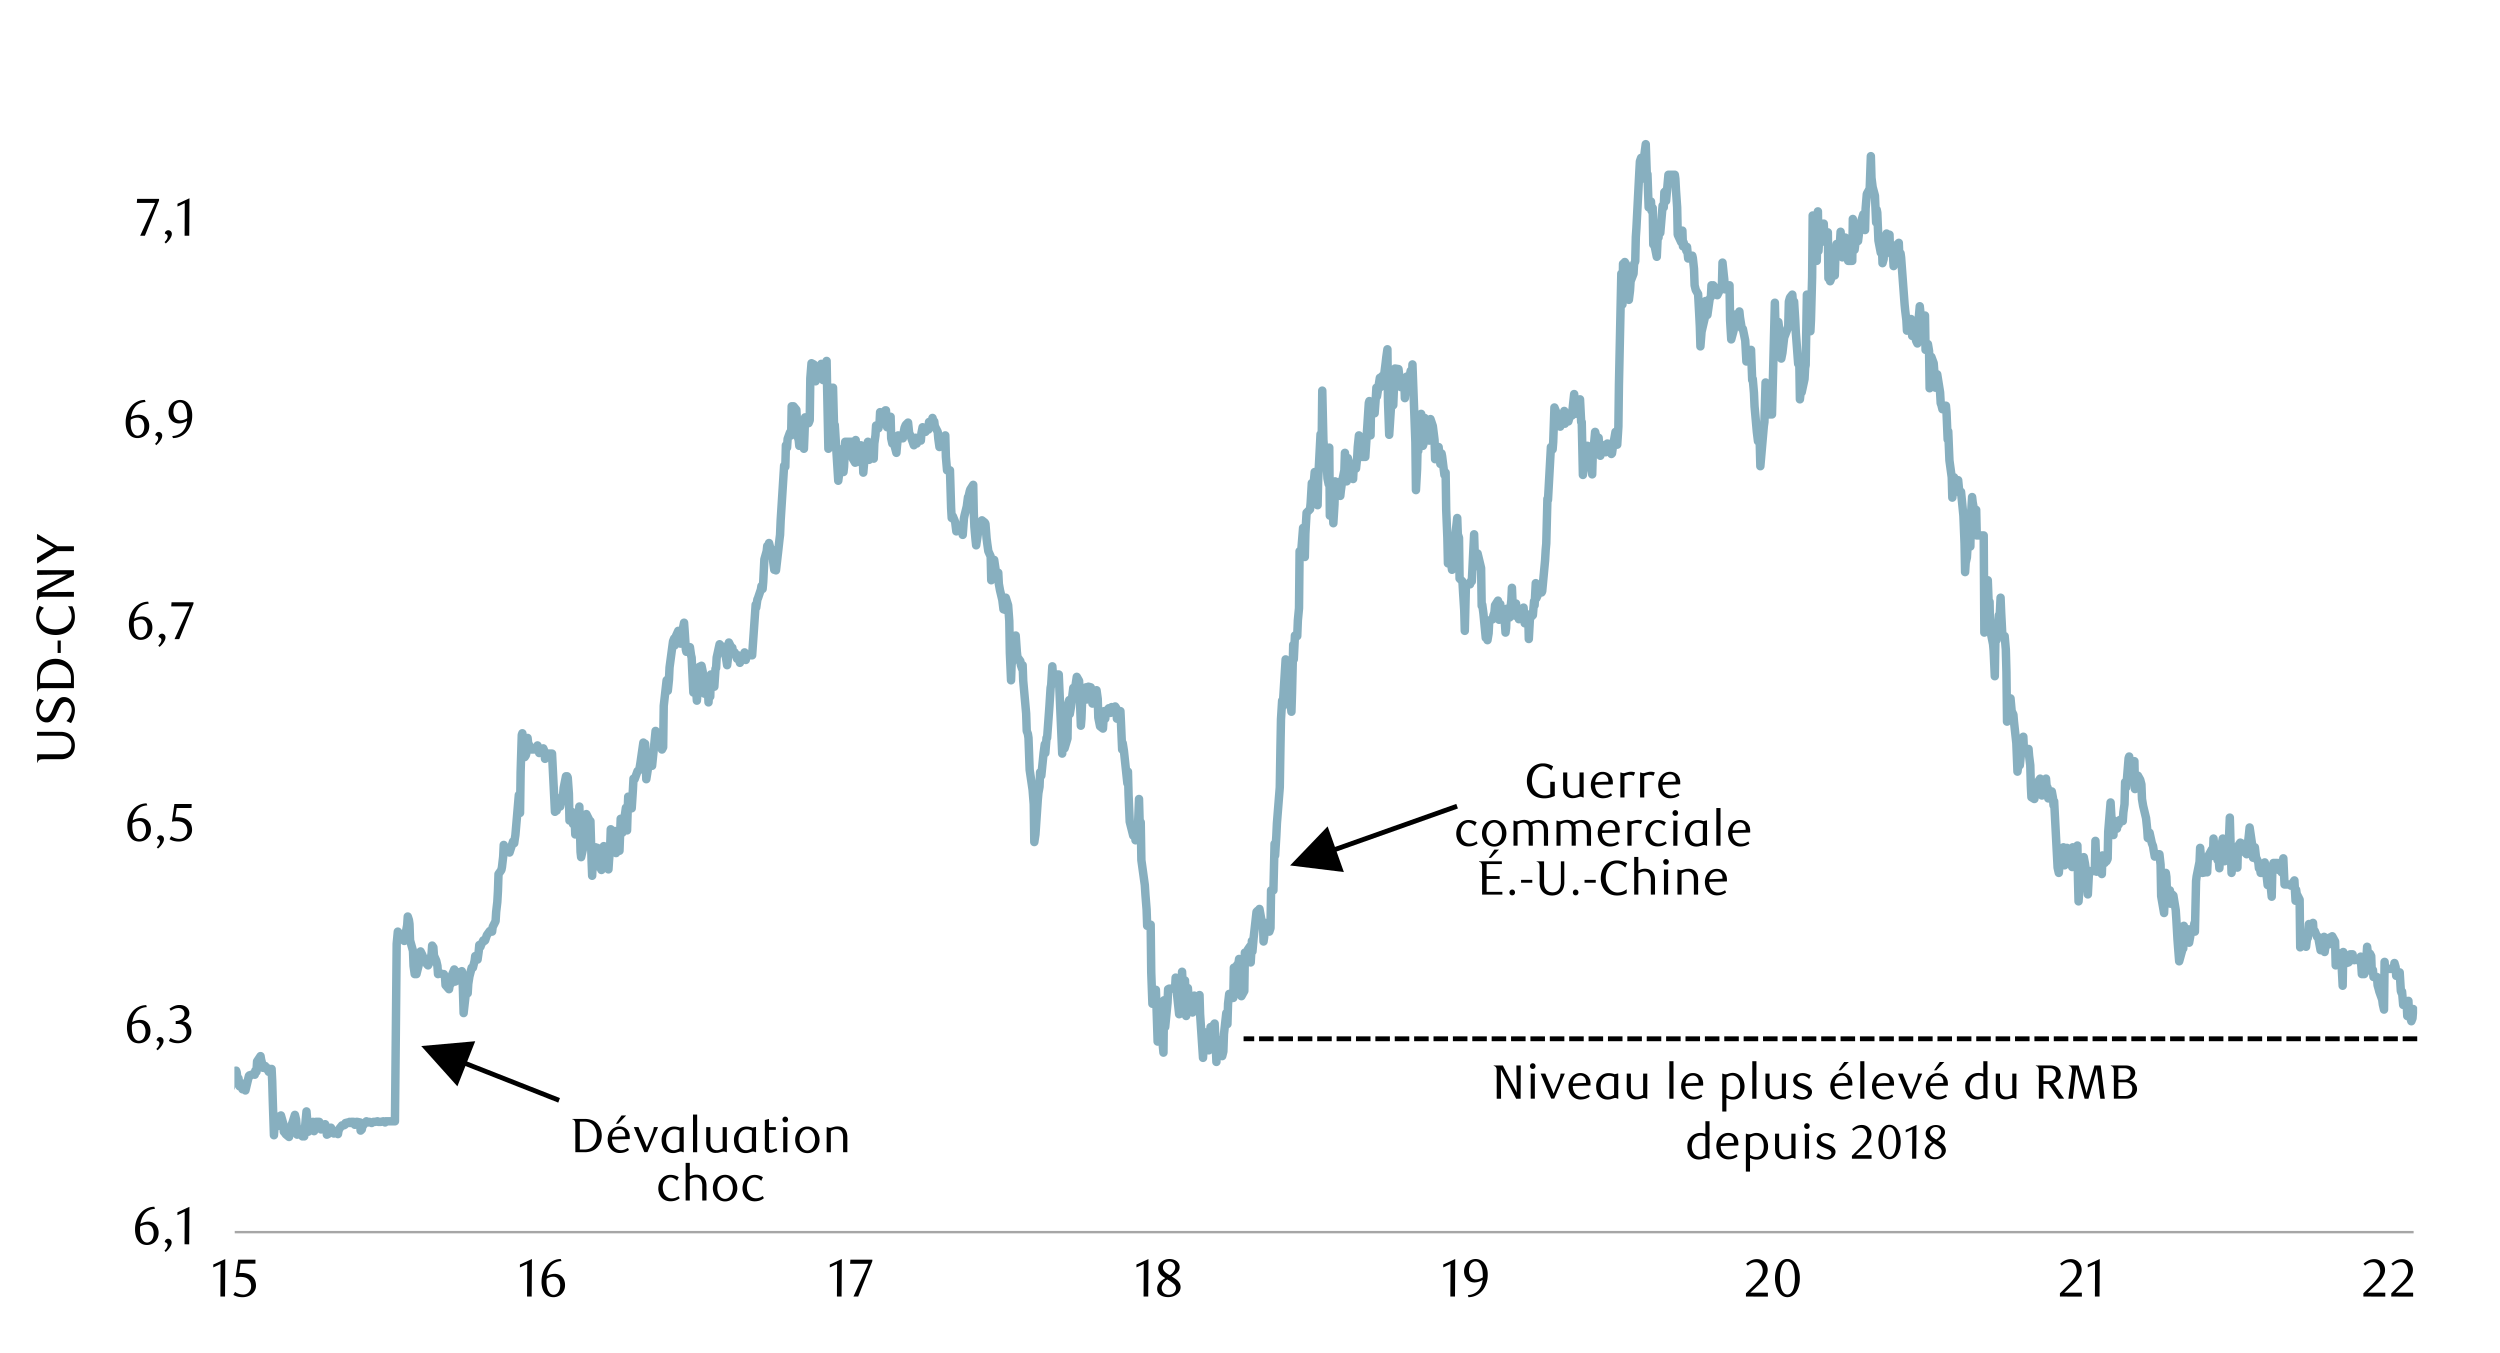 <svg id="Layer_1" data-name="Layer 1" xmlns="http://www.w3.org/2000/svg" xmlns:xlink="http://www.w3.org/1999/xlink" width="1460" height="790" viewBox="0 0 1460 790"><defs><style>.cls-1,.cls-2,.cls-4,.cls-7{fill:none;}.cls-2{stroke:#a6a6a6;stroke-width:1.42px;}.cls-2,.cls-4{stroke-linejoin:round;}.cls-3{clip-path:url(#clip-path);}.cls-4{stroke:#87afbf;stroke-linecap:round;stroke-width:4.95px;}.cls-5{clip-path:url(#clip-path-2);}.cls-6{clip-path:url(#clip-path-19);}.cls-7{stroke:#000;stroke-miterlimit:8;stroke-width:2.83px;stroke-dasharray:8.49 2.83;}</style><clipPath id="clip-path"><rect class="cls-1" x="136.88" y="71.48" width="1274.73" height="649.94"/></clipPath><clipPath id="clip-path-2"><rect class="cls-1" x="14.74" y="56.28" width="1431.02" height="713.33"/></clipPath><clipPath id="clip-path-19"><rect class="cls-1" x="14.74" y="56.28" width="1431.36" height="713.66"/></clipPath></defs><line class="cls-2" x1="137.08" y1="719.57" x2="1409.56" y2="719.57"/><g class="cls-3"><polyline class="cls-4" points="-221.74 644.64 -220.2 641.59 -219.86 642.26 -219.18 641.93 -218.84 641.23 -218.16 639.88 -216.8 641.59 -216.46 641.59 -215.78 641.59 -215.44 641.59 -214.76 638.88 -212.72 634.45 -212.39 638.51 -212.04 637.17 -211.37 637.84 -210.01 640.89 -209.33 643.27 -208.99 644.64 -208.31 648.03 -207.97 647.02 -206.61 645.99 -205.93 648.37 -205.59 650.08 -204.91 648.7 -204.57 651.08 -203.21 649.74 -202.53 651.08 -202.19 652.46 -201.51 651.42 -201.17 650.75 -199.47 652.12 -199.13 651.42 -198.46 653.8 -198.12 652.46 -197.78 653.46 -196.08 654.5 -195.74 653.8 -195.06 652.46 -194.72 652.12 -192.68 655.84 -192.34 660.94 -191.66 659.93 -191.32 657.22 -190.64 657.22 -189.28 658.56 -188.94 659.26 -188.26 664.36 -187.92 662.98 -187.25 665.36 -185.88 668.42 -185.21 670.46 -184.87 676.93 -184.19 671.83 -183.85 673.85 -182.49 671.47 -181.81 673.18 -181.47 673.51 -180.79 677.94 -180.45 681.32 -179.09 681.32 -178.41 680.99 -178.07 680.99 -177.39 686.76 -177.05 686.42 -175.35 680.32 -175.01 687.79 -174.67 695.27 -173.99 701.37 -173.65 694.93 -171.95 692.22 -171.62 694.23 -170.94 692.55 -170.6 690.84 -170.26 695.27 -168.56 696.28 -168.22 697.65 -167.54 701.37 -167.2 699.33 -166.52 700.36 -164.82 706.8 -164.14 703.75 -163.8 701.04 -163.12 699.33 -161.76 701.04 -161.08 702.74 -160.74 703.42 -160.4 698.32 -159.72 700.03 -158.37 700.03 -157.69 700.03 -157.35 700.03 -156.67 698.99 -156.33 701.37 -154.97 705.12 -154.29 702.74 -153.95 703.42 -153.27 702.74 -152.93 700.36 -151.23 693.22 -150.89 693.22 -150.55 691.52 -149.87 690.84 -149.53 697.65 -147.83 700.03 -147.49 700.03 -146.81 701.71 -146.13 700.36 -144.44 699.69 -144.1 702.04 -143.42 699.33 -143.08 701.04 -142.4 696.95 -141.04 697.31 -140.7 698.99 -140.02 698.99 -139.68 695.6 -139 696.95 -137.64 695.27 -137.3 697.65 -136.62 698.32 -136.28 698.99 -135.6 701.04 -134.24 700.36 -133.56 701.04 -133.22 702.41 -132.54 701.71 -132.21 702.04 -130.85 705.12 -130.17 706.8 -129.83 708.18 -129.15 707.5 -128.81 706.47 -127.45 706.47 -126.77 706.8 -126.43 708.18 -125.75 711.9 -125.41 711.23 -123.71 706.13 -123.37 705.12 -123.03 705.46 -122.35 707.14 -122.01 706.47 -120.31 707.5 -119.97 707.14 -119.29 707.84 -118.95 707.5 -118.28 707.5 -116.58 707.5 -115.9 708.51 -115.56 708.51 -114.88 708.18 -113.52 707.14 -113.18 707.5 -112.5 708.51 -112.16 708.85 -111.48 708.51 -110.12 707.84 -109.44 707.14 -109.1 707.14 -108.76 707.14 -108.08 707.5 -106.72 707.5 -106.04 708.18 -105.7 708.18 -105.03 707.5 -104.69 708.51 -103.33 707.14 -102.65 706.8 -102.31 707.14 -101.63 707.5 -101.29 705.46 -99.59 706.8 -99.25 706.8 -98.91 707.84 -98.23 710.22 -97.89 708.85 -95.85 718.03 -95.17 719.38 -94.83 721.42 -94.49 721.76 -92.79 722.79 -92.45 723.46 -91.77 727.89 -91.44 730.27 -90.75 729.23 -89.4 727.89 -89.06 725.17 -88.38 722.79 -88.04 723.13 -87.36 720.08 -86 720.75 -85.32 719.38 -84.98 723.46 -84.64 724.47 -83.96 725.17 -81.92 724.47 -81.58 724.47 -80.9 723.8 -80.56 724.14 -79.2 724.14 -78.52 723.46 -78.19 723.46 -77.5 723.8 -77.17 723.46 -75.81 723.46 -75.13 724.47 -74.79 723.8 -73.77 723.13 -72.07 723.46 -71.73 724.14 -71.39 724.81 -70.71 724.47 -70.37 729.9 -68.67 735.7 -68.33 736.71 -67.65 736.04 -67.31 736.37 -66.63 736.37 -65.27 736.04 -64.94 736.71 -64.25 736.71 -63.92 736.37 -63.24 737.04 -61.88 736.71 -61.54 736.37 -60.52 735.36 -59.84 737.74 -58.48 741.8 -57.8 746.56 -57.12 748.61 -56.44 747.94 -55.08 747.57 -54.4 748.27 -54.06 748.27 -53.38 745.89 -53.04 747.94 -51.68 752.67 -51.01 754.57 -50.66 751.32 -49.99 745.56 -49.65 749.28 -47.61 748.94 -47.27 748.27 -46.59 747.57 -46.25 749.95 -44.55 750.65 -44.21 748.61 -43.53 746.23 -43.19 742.84 -42.85 742.48 -41.15 742.84 -40.81 742.48 -40.13 743.18 -39.79 741.8 -39.11 740.8 -37.76 742.84 -37.41 743.18 -36.73 741.47 -36.4 740.8 -35.72 739.42 -33.68 738.75 -33.34 733.32 -33 728.56 -32.32 724.81 -30.96 721.08 -30.28 705.8 -29.94 705.12 -29.26 703.08 -28.92 692.89 -27.56 692.55 -26.88 694.23 -26.54 702.74 -25.86 708.51 -25.52 703.42 -24.16 695.94 -23.48 695.94 -23.14 692.89 -22.46 697.65 -22.13 690.17 -20.43 673.85 -20.09 663.66 -19.41 663.99 -19.07 643.97 -18.73 645.65 -17.03 663.99 -16.69 660.27 -16.01 655.51 -15.67 653.13 -14.99 653.46 -13.63 650.75 -13.29 656.54 -12.61 657.55 -12.27 653.8 -11.59 653.46 -10.23 652.79 -9.9 662.65 -9.21 660.6 -8.88 653.46 -8.2 654.5 -6.84 649.07 -6.16 648.37 -5.82 647.7 -5.48 649.74 -3.44 644.31 -2.76 638.88 -2.42 638.18 -1.74 631.04 -1.4 629.69 -0.04 629.69 0.64 626.64 0.98 625.6 1.66 625.6 2 625.6 3.69 634.45 4.03 644.98 4.37 639.88 5.05 644.31 5.39 644.64 7.09 638.88 7.43 643.61 8.11 643.61 8.45 643.27 8.79 640.89 10.49 638.88 10.83 638.51 11.51 640.89 11.85 639.88 12.53 639.55 14.23 632.41 14.91 627.98 15.24 637.17 15.93 633.08 17.28 632.41 17.96 628.68 18.3 631.04 18.64 628.68 19.32 631.04 20.68 637.17 21.36 645.65 21.7 644.31 22.38 649.4 22.72 654.5 24.08 646.32 24.76 645.32 25.1 642.26 25.78 643.27 26.12 645.65 27.48 644.98 28.16 642.6 28.5 640.22 29.18 645.99 29.52 650.08 31.21 658.9 31.55 659.93 32.23 654.5 32.58 653.13 34.61 658.56 34.95 659.6 35.63 661.28 35.97 659.6 36.65 658.56 38.01 657.22 38.35 656.18 39.03 657.89 39.37 658.22 40.05 656.18 41.41 655.17 41.75 658.56 42.42 661.64 42.77 663.99 43.44 665.36 44.8 668.08 45.48 671.47 45.82 677.26 46.5 676.23 46.84 672.84 48.2 672.84 48.88 677.94 49.22 682.36 49.9 683.7 50.24 686.42 51.6 687.79 52.28 685.41 52.62 687.79 53.3 688.46 53.64 691.85 55.34 693.9 55.68 694.93 56.02 695.6 56.7 688.8 57.03 688.46 58.73 687.79 59.07 688.46 59.75 693.9 60.09 693.9 60.43 693.9 62.47 691.52 63.15 695.27 63.49 696.95 64.17 695.27 65.53 695.27 65.87 697.98 66.55 702.04 66.89 701.71 67.57 698.99 68.93 695.27 69.61 692.22 69.95 696.28 70.28 695.27 70.97 695.6 72.32 695.6 73 696.95 73.34 699.33 74.02 697.98 74.36 703.75 75.72 688.13 76.4 696.28 76.74 696.28 77.42 697.31 77.76 696.28 79.46 696.95 79.8 695.94 80.14 696.95 80.82 701.71 81.16 701.37 83.2 705.12 83.88 704.09 84.22 705.8 84.55 704.79 86.25 705.46 86.59 706.13 87.27 708.85 87.61 707.84 88.29 709.88 89.65 710.22 89.99 711.23 90.67 712.94 91.01 710.56 91.69 711.9 93.05 708.18 93.39 710.22 94.07 710.89 94.41 712.24 95.09 706.47 96.44 707.84 97.47 704.09 98.14 704.09 98.48 702.04 99.84 703.75 100.52 707.14 100.86 707.14 101.54 704.09 101.88 705.12 103.24 694.6 103.92 697.65 104.26 696.95 105.28 693.22 106.98 689.84 107.32 690.17 107.66 690.17 108.34 687.12 108.68 688.8 110.38 677.6 110.72 667.74 111.39 675.22 111.74 667.07 112.41 667.41 113.78 664.69 114.11 666.37 114.79 662.31 115.13 651.42 115.81 648.37 117.17 647.36 117.51 645.65 118.19 651.08 119.21 653.13 120.57 646.32 121.25 658.9 121.59 657.55 122.61 656.18 123.97 648.7 124.64 652.79 124.99 653.13 125.66 652.46 126 655.51 127.36 658.22 128.04 660.94 128.38 662.65 129.06 667.74 129.4 656.18 131.44 652.46 131.78 653.46 132.46 655.51 132.8 643.61 134.5 627.98 134.84 635.12 135.52 632.74 135.86 633.08 136.2 631.04 137.9 625.27 138.24 626.3 138.92 632.41 139.25 629.69 139.94 634.45 141.29 632.74 141.63 636.13 142.31 635.8 142.65 633.78 143.33 636.83 145.37 628.32 145.71 627.98 146.05 628.32 146.73 627.65 148.09 627.31 148.77 627.65 149.11 625.27 149.78 625.94 150.13 619.84 151.49 617.79 152.16 616.78 152.5 618.83 153.19 621.54 153.52 623.59 154.88 622.55 155.56 624.26 155.89 623.92 156.59 623.92 156.93 625.94 158.61 624.26 158.97 631.4 159.31 643.27 159.98 662.98 160.32 657.89 162.02 652.12 162.36 657.55 163.03 653.13 163.37 653.8 164.07 651.42 165.41 656.18 165.75 660.94 166.45 661.64 166.78 662.31 168.8 663.99 169.16 661.98 169.84 658.9 170.17 657.22 170.84 655.51 172.22 651.08 172.89 653.8 173.22 657.55 173.56 662.65 174.26 661.98 175.6 659.6 176.28 659.6 176.64 663.66 177.31 661.98 177.65 663.66 178.99 649.07 179.69 657.55 180.03 660.94 180.7 658.9 181.04 658.9 182.74 655.17 183.08 656.88 183.42 660.6 184.09 656.88 184.45 655.17 186.13 655.17 186.47 655.17 187.17 657.89 187.5 659.6 187.84 656.88 189.55 658.22 189.88 656.54 190.56 658.56 190.89 662.65 191.56 662.31 193.27 658.56 193.94 659.93 194.28 659.93 194.98 661.98 196.32 660.94 197.02 661.64 197.36 662.31 197.7 660.27 198.37 658.9 199.74 657.22 200.41 657.22 200.75 657.22 201.42 656.88 201.76 655.84 203.13 655.51 203.8 655.84 204.14 655.17 204.84 655.84 205.17 655.17 206.52 655.17 207.22 656.88 207.55 656.54 208.22 655.17 208.56 655.17 210.27 655.51 210.6 660.27 211.28 659.6 211.61 657.89 213.66 655.17 213.99 654.84 214.69 655.17 215.03 655.51 215.7 655.17 217.04 655.84 217.41 655.51 218.08 655.17 218.42 655.17 219.09 655.17 220.46 654.84 220.8 655.17 221.47 655.17 221.8 655.17 222.5 655.17 223.85 654.84 224.52 655.17 224.88 655.51 225.22 654.84 225.89 654.84 227.24 654.84 227.94 654.84 228.27 654.84 228.94 654.84 229.28 654.84 230.65 654.84 231.32 587.22 231.66 551.21 232.33 544.07 232.7 548.16 234.38 545.78 234.71 546.45 235.08 545.44 235.75 549.16 236.08 549.5 237.79 540.34 238.13 535.25 238.8 537.29 239.14 539.64 239.47 549.16 241.18 555.3 241.52 564.12 242.19 568.88 242.52 568.88 243.22 568.88 244.9 562.07 245.6 555.63 245.94 556.3 246.61 557.68 247.98 561.74 248.66 560.73 248.99 560.03 249.33 563.11 250 563.78 251.37 561.06 252.04 556.98 252.38 552.22 253.08 553.25 253.42 558.01 254.76 561.06 255.46 564.12 255.8 568.88 256.47 568.2 256.8 568.2 258.18 568.88 258.85 568.88 259.18 568.88 259.86 570.25 260.19 575.34 262.24 577.7 262.94 573.3 263.27 574.64 263.61 570.25 265.29 566.16 265.65 573.3 266.32 572.96 266.66 567.5 267.33 571.93 268.7 571.26 269.04 570.92 269.71 567.17 270.05 568.54 270.75 591.64 272.09 579.74 272.43 580.44 273.13 580.08 273.46 574.64 274.14 570.25 275.48 565.12 276.18 565.12 277.19 561.06 277.52 558.35 278.9 560.39 279.57 555.63 279.9 551.88 280.58 552.92 280.94 551.88 282.28 549.16 282.96 549.5 283.32 549.16 284.33 546.11 286.04 543.73 286.37 543.73 286.71 543.73 287.38 544.07 287.72 541.35 289.42 537.96 289.76 532.53 290.43 526.74 290.8 520.3 291.13 510.44 292.81 508.06 293.15 506.35 293.85 500.25 294.18 493.44 294.86 495.15 296.23 495.49 296.56 496.5 297.24 497.2 297.57 497.87 299.62 491.4 300.29 492.44 300.62 490.06 300.99 487.68 303 464.24 303.7 474.77 304.04 451 304.71 429.24 305.05 428.23 306.42 442.15 307.09 441.14 307.43 439.77 308.1 430.95 308.44 434 310.48 437.72 310.82 437.72 311.52 437.05 311.85 437.72 313.53 437.39 313.9 435.34 314.57 438.06 314.9 439.77 315.24 439.1 316.95 437.72 317.28 437.05 317.96 438.76 318.29 443.16 318.99 440.1 320.34 440.1 320.67 440.1 321.37 440.1 321.71 440.1 322.38 440.1 324.09 474.1 324.76 467.29 325.1 473.4 325.77 471.02 327.14 471.02 327.81 467.96 328.15 465.25 328.82 464.24 329.18 460.15 330.53 453.35 331.2 453.35 331.56 454.05 332.24 463.54 332.57 479.19 333.94 474.1 334.62 481.21 334.95 476.48 335.62 478.83 335.96 487.34 337.67 483.95 338 475.44 338.34 471.02 339.04 497.53 339.38 500.58 341.06 493.11 341.39 489.72 342.09 480.2 342.43 475.44 344.47 479.53 344.81 479.53 345.48 502.63 345.82 511.45 346.49 494.82 347.86 494.82 348.2 497.53 348.87 495.15 349.23 506.02 349.9 505.34 351.25 508.06 351.95 505.01 352.28 496.86 352.62 494.14 353.29 498.54 354.66 498.54 355.34 507.72 355.67 502.63 356.34 494.48 356.68 484.29 358.05 488.35 358.72 487.68 359.06 485.3 359.76 498.2 360.1 496.86 361.78 496.86 362.14 487.34 362.48 478.16 363.15 478.16 363.48 486.3 365.19 474.1 365.53 471.72 366.2 484.96 366.54 474.1 366.87 465.25 368.58 472.05 368.92 472.05 369.62 461.19 369.95 454.72 370.62 455.06 371.97 451.33 372.33 450.3 373 449.96 373.34 449.62 374.01 445.54 375.72 433.66 376.39 437.05 376.73 434.34 377.43 455.06 378.77 446.57 379.44 441.81 379.81 447.24 380.48 447.24 380.82 447.24 382.19 433.66 382.86 426.86 383.2 435.68 383.87 430.25 384.2 432.63 385.58 435.68 386.25 430.25 386.58 437.72 387.28 436.38 387.62 412.24 389.3 397.29 389.64 396.96 390 403.42 390.67 396.96 391.01 389.82 393.05 374.53 393.72 372.85 394.06 376.91 394.73 371.48 396.1 368.42 396.44 372.85 397.11 372.85 397.48 375.9 398.15 370.13 399.49 363.66 399.83 368.42 400.53 379.29 400.86 380.66 401.54 378.28 402.91 377.94 403.58 382.7 403.92 384.05 404.25 391.19 404.92 404.43 406.3 399.34 406.97 409.19 407.3 405.1 408 400.37 408.34 389.48 409.68 388.81 410.38 392.2 410.72 403.76 411.39 405.1 411.73 403.76 413.44 402.75 413.77 410.2 414.11 404.77 414.78 406.81 415.12 393.9 416.82 395.28 417.16 401.04 417.86 390.52 418.2 390.18 418.53 384.05 420.24 376.24 420.58 377.61 421.25 378.28 421.58 381 422.26 377.61 423.96 384.05 424.64 388.47 424.97 385.76 425.67 375.23 427.02 377.94 427.69 378.28 428.05 381 428.39 381 429.06 381 430.43 384.72 431.1 382.7 431.44 384.72 432.11 387.1 432.45 384.38 433.82 384.38 434.49 383.71 434.83 381 435.53 385.42 435.86 382.7 437.21 382.7 437.88 382.7 438.24 382.7 438.92 382.7 439.25 382.7 441.3 353.14 441.63 354.84 442.3 350.08 442.64 349.38 444.35 344.29 444.68 342.27 445.36 343.95 445.72 339.89 446.39 326.65 447.74 321.89 448.07 318.81 448.77 324.27 449.11 317.13 449.78 319.84 451.15 321.55 451.49 327.66 452.16 332.75 452.5 327.99 453.17 333.09 454.54 321.19 455.21 315.08 455.55 312.37 455.91 303.88 457.93 271.94 458.63 272.61 458.96 260.04 459.64 261.41 459.97 256.31 461.34 252.56 462.02 254.27 462.35 237.27 463.39 237.27 465.07 239.32 465.4 245.78 465.74 254.6 466.44 256.98 466.78 260.37 468.48 259.36 468.82 259.03 469.49 262.08 469.83 253.6 470.16 243.74 471.87 244.41 472.21 247.13 472.88 245.45 473.22 220.98 473.92 212.13 475.26 212.83 475.6 217.59 476.3 222.68 476.63 219.94 477.3 221.31 479.35 217.92 479.68 212.49 480.02 215.54 480.69 221.98 482.74 210.78 483.07 228.45 483.77 262.08 484.11 234.22 485.45 226.41 486.12 235.93 486.49 226.41 487.16 251.89 487.5 248.16 489.54 280.76 489.88 278.04 490.55 264.8 490.88 262.42 492.59 275.66 492.93 272.61 493.6 257.99 493.96 257.99 494.3 257.99 495.98 257.99 496.32 257.99 497.02 257.99 497.35 257.99 498.02 267.85 499.4 270.23 499.73 256.98 500.4 269.89 500.74 266.5 501.44 261.07 502.78 260.04 503.12 267.51 503.79 265.47 504.16 276.02 504.83 268.18 506.87 257.99 507.21 261.41 507.54 268.55 508.22 266.5 509.59 265.47 510.26 267.85 510.6 259.03 511.27 254.27 511.63 248.5 512.98 250.18 513.65 247.13 513.98 240.69 514.68 242.03 515.02 243.07 516.73 239.99 517.06 239.65 517.4 239.65 518.07 249.51 518.41 246.46 520.12 243.4 520.45 255.98 521.12 259.03 521.46 256.65 521.82 257.99 523.5 264.46 523.84 260.37 524.54 254.27 524.88 254.6 525.55 255.98 526.92 255.98 527.26 255.98 527.93 251.55 528.26 249.84 528.94 248.16 530.31 246.79 530.98 253.26 531.32 253.6 531.65 254.27 533.7 260.04 534.37 259.03 534.73 255.64 535.4 259.03 535.74 256.65 537.11 257.32 537.78 257.32 538.12 252.9 538.79 249.51 539.13 252.22 540.5 252.22 541.17 250.88 541.51 249.17 542.21 250.88 542.54 246.46 544.22 245.78 544.59 244.08 545.26 246.46 545.6 246.12 545.93 248.84 547.64 252.22 547.98 256.31 548.65 261.07 548.98 254.94 549.68 257.32 551.03 256.31 551.36 257.32 552.04 254.27 552.4 266.84 553.07 274.65 554.78 274.65 555.45 296.74 555.79 302.51 556.46 301.5 557.83 304.89 558.5 310.32 558.84 309.99 559.51 307.27 559.88 308.62 561.22 308.28 561.89 307.94 562.23 312.37 562.93 302.85 563.26 301.14 564.61 295.71 565.31 290.28 565.64 289.94 566.32 286.89 566.65 285.85 568.36 283.14 568.7 299.8 569.03 307.61 569.7 315.08 570.07 318.47 571.75 307.27 572.78 306.24 573.12 306.6 573.46 303.88 575.16 305.23 575.5 305.9 576.17 314.41 576.51 317.13 577.18 321.89 578.55 324.94 578.89 338.86 579.56 335.8 579.9 331.04 580.6 326.98 581.94 336.14 582.61 336.14 582.98 334.46 583.31 340.9 583.98 344.65 585.36 350.42 586.03 355.85 586.36 353.47 587.04 356.19 587.37 349.05 588.74 353.47 589.42 362.66 589.75 381.33 590.45 397.29 590.79 387.8 592.47 383.04 592.83 374.89 593.17 371.14 593.84 380.66 594.18 383.71 595.88 386.09 596.22 388.47 596.89 390.52 597.23 388.47 597.56 397.63 599.27 416.67 599.61 426.86 600.28 428.57 600.64 430.95 601.32 449.62 603.02 461.19 603.7 469.67 604.03 491.76 604.7 487.34 606.08 466.96 606.41 463.2 607.08 459.48 607.42 451 608.12 453.01 609.46 439.77 610.14 434.67 610.47 439.77 611.17 430.95 611.51 430.95 612.85 412.58 613.55 401.72 613.89 400.01 614.56 389.14 614.9 393.9 616.27 393.9 616.94 393.9 617.28 393.9 617.95 393.9 618.31 393.9 620.33 440.1 620.66 430.95 621.36 432.63 621.7 437.05 623.41 431.28 623.74 411.24 624.42 408.86 624.75 417 625.42 412.94 626.8 401.72 627.13 404.1 627.8 402.05 628.14 400.01 628.84 395.28 630.18 397.63 630.52 404.43 631.22 423.81 631.56 419.72 632.23 402.05 633.6 405.1 634.27 401.38 634.61 408.52 634.94 401.38 635.62 401.04 636.99 401.38 637.66 403.76 638 410.9 638.7 407.15 639.03 409.19 640.38 403.09 641.08 408.18 641.41 419.05 642.42 424.14 644.13 425.49 644.46 420.39 644.8 415.3 645.47 419.72 645.81 415.66 647.52 413.62 647.85 413.62 648.52 416.33 648.89 413.62 649.22 412.94 650.9 414.29 651.27 412.58 651.94 413.62 652.28 419.72 652.95 419.72 654.32 415.3 654.66 422.44 655.33 437.72 655.66 434 656.36 438.42 658.38 457.44 658.72 450.63 659.08 464.24 659.75 479.86 661.8 488.01 662.13 482.24 662.8 487.68 663.14 490.73 664.51 484.29 665.18 466.62 665.52 479.19 666.19 480.2 666.56 502.29 668.57 516.88 668.94 522.68 669.61 531.16 669.94 540.68 671.65 540.01 671.99 540.01 672.32 567.87 673 586.21 673.33 585.17 675.04 578.06 675.38 587.55 676.05 608.27 676.38 603.88 677.08 601.5 678.43 606.26 678.76 607.26 679.46 614.74 679.8 584.16 680.47 599.79 681.84 585.54 682.18 577.7 682.85 577.36 683.19 577.36 683.86 577.36 685.9 577.36 686.24 577.02 686.58 570.92 687.28 579.74 688.62 592.31 689.32 591.98 689.66 583.49 690.33 567.5 690.66 574.98 692.04 572.6 692.71 593.35 693.04 586.88 693.72 577.02 694.05 581.45 695.76 584.5 696.1 588.92 696.43 591.3 697.13 588.92 697.47 581.45 699.15 582.79 699.51 581.78 700.18 588.25 700.52 581.11 700.86 592.31 702.56 617.79 702.9 611.69 703.57 602.84 703.91 607.94 705.95 613.4 706.29 607.6 706.96 599.79 707.32 599.79 708 599.79 709.34 597.74 710.04 611.69 710.38 620.17 710.71 606.93 711.38 616.45 712.76 615.75 713.43 612.02 713.76 616.78 714.44 614.07 714.8 603.88 716.14 591.64 716.82 598.08 717.18 586.21 717.85 580.44 718.19 582.79 719.53 582.79 720.23 582.79 720.57 565.12 721.24 570.25 721.58 564.79 723.28 562.41 723.62 560.03 724.29 565.12 724.63 572.96 724.99 581.78 726.67 578.73 727.01 556.3 727.71 559.69 728.04 562.07 728.72 554.6 730.09 552.58 730.42 562.07 731.1 549.5 731.43 555.63 732.1 547.82 733.81 532.53 734.48 531.83 734.82 536.59 735.52 530.82 736.86 538.3 737.56 539.31 737.9 549.84 738.24 547.48 738.91 538.97 740.28 541.69 740.95 541.35 741.29 544.07 741.96 542.02 742.3 519.96 743.67 519.96 744.34 492.77 744.68 499.58 745.38 488.01 745.71 480.87 747.39 459.82 747.76 437.39 748.09 420.06 748.76 409.19 749.1 412.58 750.81 385.08 751.14 400.01 752.15 403.42 752.49 400.01 754.2 415.66 754.53 405.1 755.23 376.57 755.57 385.08 756.24 371.14 757.58 371.48 757.95 362.32 758.62 355.18 758.96 321.89 759.63 325.28 761 308.28 761.67 311.7 762.01 325.28 762.34 311.7 763.04 299.46 764.39 298.09 765.06 297.42 765.42 293.69 766.1 282.13 766.43 291.31 767.78 275.66 768.48 288.93 768.81 286.55 769.48 295.04 769.82 279.75 771.19 253.6 771.86 257.66 772.2 228.12 772.87 256.98 773.24 261.74 774.92 273.28 775.25 279.41 775.95 282.8 776.29 261.41 776.62 301.14 778.33 298.09 778.67 305.56 779.34 294.7 779.68 281.12 780.35 288.93 782.06 281.46 782.73 289.6 783.06 286.55 783.76 281.46 785.11 274.65 785.44 264.46 786.14 277.03 786.48 281.12 787.15 267.51 788.52 273.64 789.2 271.26 789.53 278.74 790.2 279.75 790.54 273.64 791.91 273.64 792.58 267.51 792.92 261.07 793.62 254.27 793.96 266.84 795.3 266.84 796 266.84 796.34 266.84 797.01 266.84 797.34 266.84 799.39 235.26 799.72 234.22 800.4 254.27 800.73 235.59 802.44 238.64 802.78 241.36 803.48 232.18 803.81 226.41 804.15 231.5 805.83 220.64 806.19 226.07 806.86 222.68 807.2 219.6 807.87 222.68 809.24 211.79 809.58 208.74 810.25 203.98 810.59 234.56 811.29 253.93 812.63 233.21 813.3 236.94 813.67 236.6 814 228.12 814.68 215.21 816.72 215.54 817.06 218.6 817.73 225.4 818.06 226.07 819.44 223.69 820.11 221.65 820.44 232.51 821.48 219.94 823.16 224.36 823.5 218.26 823.86 216.55 824.53 223.36 824.87 212.83 826.58 258.36 826.91 286.22 827.58 273.98 827.92 258.69 828.26 263.45 829.96 241.7 830.3 248.5 830.97 260.37 831.31 259.36 832.01 244.08 833.35 250.18 833.69 251.22 834.39 253.6 834.72 257.32 835.4 244.75 836.77 248.84 837.78 256.98 838.11 268.18 838.78 261.07 840.16 261.07 841.16 270.93 841.86 264.8 842.2 266.5 843.54 277.37 844.24 276.02 844.58 297.75 845.25 314.08 845.59 329 846.96 325.95 847.63 330.37 847.97 332.75 848.64 321.19 848.98 320.85 851.02 302.51 851.36 312.03 852.06 314.08 852.39 337.85 854.07 339.56 854.44 346 855.11 356.52 855.44 368.42 856.12 341.24 857.49 341.24 857.82 341.24 858.5 341.24 858.83 339.56 859.53 339.56 860.88 312.03 861.21 322.56 861.91 330.71 862.25 323.9 862.92 323.23 864.96 331.74 865.3 353.81 865.64 353.14 866.31 358.23 867.68 372.51 868.35 366.04 868.69 373.86 869.36 369.8 869.72 362.32 871.07 361.96 871.74 361.62 872.1 359.6 872.78 357.56 873.11 353.47 874.82 350.76 875.16 361.28 875.49 361.96 876.16 352.8 876.5 358.23 878.21 358.57 878.54 359.24 879.22 369.43 879.58 366.72 879.92 355.52 881.6 360.61 881.93 356.86 882.63 350.42 882.97 343.28 883.64 359.24 885.01 359.6 885.35 352.46 886.02 359.6 886.36 356.19 887.03 361.62 888.4 356.52 889.07 359.24 889.41 356.86 889.77 354.84 890.44 364 891.79 360.95 892.49 358.9 892.82 373.18 893.5 360.95 895.2 359.24 895.88 351.09 896.21 353.47 896.88 340.56 897.22 349.38 898.59 346.33 899.26 345.66 899.6 346 900.3 346 900.64 345.32 902.32 327.32 902.68 321.19 903.02 317.46 903.69 291.31 904.02 291.98 905.73 261.07 906.07 263.09 906.74 262.42 907.08 257.99 907.78 237.97 909.12 241.36 909.46 247.13 910.16 244.75 910.49 242.37 911.16 249.17 912.87 242.37 913.54 239.99 913.88 247.46 914.55 245.45 915.92 246.12 916.6 243.74 916.93 243.07 917.27 242.7 917.97 242.7 919.31 230.13 919.98 241.7 920.35 237.97 921.02 235.59 921.36 233.55 922.73 233.21 923.4 246.46 923.74 246.46 924.41 277.37 924.74 266.84 926.45 262.08 926.79 260.37 927.12 260.37 927.82 262.08 928.16 267.85 929.84 277.03 930.18 265.13 930.88 259.7 931.55 252.22 933.26 259.03 933.59 255.64 934.26 264.46 934.6 266.17 935.27 259.7 936.64 261.41 936.98 262.42 937.65 264.12 938.02 260.37 938.69 259.03 940.03 259.36 940.73 260.74 941.07 265.13 941.4 264.8 942.08 260.04 943.45 252.22 944.12 257.66 944.46 259.7 945.13 249.17 945.46 224.7 946.84 159.82 947.51 177.83 947.84 154.06 948.54 162.88 948.88 153.02 950.22 155.4 950.92 163.88 951.26 175.11 951.93 169.68 952.27 164.25 953.98 159.82 954.31 154.06 954.98 152.68 955.32 138.4 955.66 133.31 957.36 100.35 957.7 94.25 958.4 92.2 958.74 104.44 959.41 97.3 961.12 84.2 961.79 103.43 962.12 101.72 962.8 121.1 964.17 117.68 964.5 123.12 965.18 121.44 965.51 142.83 966.21 143.16 967.56 149.97 968.23 135.35 968.59 138.74 968.93 132.64 969.6 136.02 970.97 120.06 971.64 121.1 971.98 112.25 972.65 111.58 972.99 117.35 974.36 102.06 975.03 102.06 975.37 102.06 976.07 102.06 976.4 102.06 978.08 102.06 978.42 104.44 978.78 111.24 979.46 121.1 979.79 137.06 981.84 141.48 982.51 134.68 982.84 143.84 983.18 141.48 984.89 146.58 985.22 144.2 985.9 150.98 986.26 148.6 986.93 150.98 988.28 149.3 988.61 150.64 989.31 157.11 989.65 166.6 990.32 169.34 991.69 171.7 992.36 183.93 992.7 190.74 993.04 202.3 993.71 193.79 995.75 184.97 996.09 175.78 996.79 177.16 997.12 183.93 998.47 174.44 999.17 173.4 999.5 166.6 1000.18 170.35 1000.51 166.6 1001.88 168.31 1002.56 169.68 1002.89 172.4 1003.9 170.35 1005.61 166.26 1005.94 153.36 1006.64 160.16 1006.98 163.21 1007.32 168.98 1009.02 166.6 1009.36 169.34 1010.03 166.6 1010.37 186.98 1011.04 198.21 1012.41 193.12 1012.75 191.41 1013.42 187.68 1013.76 183.6 1014.46 185.64 1015.8 181.89 1016.14 185.3 1017.17 191.74 1017.84 192.11 1019.22 198.88 1019.89 211.12 1020.9 210.45 1021.23 209.41 1022.6 204.32 1023.28 221.98 1023.61 221.31 1024.31 229.46 1024.65 237.27 1025.99 252.22 1026.66 257.66 1027.03 253.26 1027.7 259.36 1028.04 272.27 1030.08 248.84 1030.42 246.46 1031.09 223.36 1031.42 242.03 1033.13 242.03 1033.47 242.03 1034.14 242.03 1034.5 242.03 1034.84 242.03 1036.52 176.79 1036.86 190.4 1037.56 205.35 1037.89 206.7 1038.56 188.02 1039.94 198.88 1040.27 209.41 1040.94 206.02 1041.28 202.97 1041.95 197.2 1044 191.74 1044.33 190.4 1044.7 176.12 1045.37 173.74 1046.71 172.06 1047.41 181.55 1047.75 176.12 1048.42 186.98 1048.76 194.12 1050.13 212.49 1050.8 212.49 1051.14 233.21 1051.81 226.74 1052.17 229.12 1053.85 221.31 1054.19 214.84 1054.52 213.16 1055.22 172.06 1055.56 184.27 1057.27 193.45 1057.6 186.98 1058.28 161.87 1058.61 125.83 1058.95 132.97 1060.66 136.02 1060.99 152.35 1061.66 123.45 1062 146.58 1062.7 132.97 1064.04 130.59 1064.38 141.12 1065.08 130.59 1065.42 139.1 1066.09 135.69 1067.46 135.69 1067.8 162.54 1068.47 150.64 1068.8 164.25 1070.85 159.15 1071.52 160.83 1071.86 149.97 1072.56 142.49 1072.89 146.22 1074.24 146.58 1074.91 135.35 1075.27 140.11 1075.94 150.3 1076.28 141.48 1077.65 138.74 1078.32 142.83 1078.66 144.54 1079.33 152.35 1079.67 152.35 1081.38 152.35 1081.71 152.35 1082.05 127.88 1082.75 140.11 1083.08 145.88 1084.76 132.3 1085.1 140.78 1085.8 135.02 1086.14 133.31 1086.81 129.58 1088.18 125.16 1088.52 131.29 1089.19 134.34 1089.52 121.77 1090.22 113.26 1091.9 110.21 1092.58 91.2 1092.94 103.77 1093.61 109.2 1094.96 114.3 1095.66 129.92 1095.99 122.44 1096.33 124.15 1097 140.45 1098.37 147.59 1099.04 144.2 1099.38 153.69 1100.05 151.31 1100.42 140.45 1101.76 136.39 1102.43 138.74 1102.77 139.1 1103.47 137.06 1103.8 147.59 1105.51 149.3 1105.85 155.4 1106.18 143.5 1106.86 143.5 1107.19 143.5 1108.9 141.82 1109.24 150.98 1109.91 147.92 1110.24 150.3 1112.29 177.83 1112.62 181.22 1113.32 186.98 1113.66 193.12 1114.33 190.06 1115.7 191.07 1116.04 186.31 1116.71 196.17 1117.05 195.83 1117.72 194.12 1119.09 199.22 1119.76 200.59 1120.1 189.36 1120.44 186.98 1121.14 178.84 1122.48 191.74 1123.15 189.03 1123.52 188.36 1124.19 184.27 1124.52 204.32 1125.9 200.93 1126.57 205.02 1126.9 226.74 1127.58 216.89 1127.91 208.4 1129.28 212.13 1129.96 221.31 1130.29 226.41 1130.99 221.98 1131.33 218.6 1133.01 229.12 1133.37 235.59 1133.71 236.26 1134.38 238.98 1134.72 236.94 1136.42 236.94 1136.76 240.69 1137.43 256.65 1137.77 251.89 1138.47 268.88 1139.81 278.74 1140.15 290.61 1140.82 284.84 1141.18 278.74 1141.86 282.46 1143.56 280.42 1144.24 287.56 1144.57 286.89 1145.24 287.22 1146.62 301.14 1147.29 317.46 1147.62 334.1 1147.96 328.66 1148.66 325.61 1150 304.22 1150.68 319.17 1151.01 301.84 1151.71 290.28 1152.05 293.33 1153.39 300.8 1154.09 297.75 1154.43 312.7 1155.1 312.7 1155.44 312.7 1157.14 312.7 1157.48 312.7 1157.82 312.7 1158.49 312.7 1158.85 369.43 1160.87 338.86 1161.57 357.22 1161.9 351.43 1162.24 367.75 1163.95 376.24 1164.28 379.99 1164.96 394.91 1165.29 374.89 1165.96 373.86 1167.34 359.24 1167.67 362.99 1168.34 349.05 1168.68 357.56 1169.38 371.14 1170.72 371.48 1171.4 379.29 1171.76 392.53 1172.1 421.43 1172.77 417.68 1174.14 407.85 1174.81 415.3 1175.82 417.34 1176.16 421.43 1177.53 434 1178.2 450.63 1178.54 448.25 1179.24 434.67 1179.57 446.91 1180.92 433.33 1181.62 430.25 1181.95 437.39 1182.96 438.06 1184.67 437.39 1185 441.48 1185.68 446.91 1186.01 458.81 1186.35 465.58 1188.06 466.62 1188.39 464.58 1189.06 458.44 1189.43 458.11 1190.1 456.76 1191.44 454.72 1191.81 460.82 1192.48 464.58 1192.82 464.24 1193.49 460.49 1194.86 454.72 1195.2 458.81 1195.87 460.15 1196.2 466.28 1198.25 462.2 1198.92 465.92 1199.26 470.34 1199.62 467.96 1201.64 506.69 1202.34 509.77 1202.67 506.02 1203.34 496.86 1203.68 498.88 1205.05 494.82 1205.72 505.34 1206.06 502.63 1206.73 498.88 1207.1 495.15 1209.11 496.5 1209.45 503.64 1210.15 506.35 1210.48 494.82 1212.19 495.82 1212.53 504.67 1213.2 493.78 1213.54 513.83 1213.87 526.4 1215.58 502.96 1215.92 509.07 1216.59 506.35 1216.92 500.58 1217.62 504.34 1218.97 514.16 1219.3 522.34 1220 508.73 1220.34 508.73 1221.01 508.73 1223.06 508.73 1223.39 508.73 1223.73 491.06 1224.4 509.07 1225.77 504.67 1226.44 503.64 1226.78 509.43 1227.48 510.44 1227.82 499.58 1229.16 503.97 1229.86 501.26 1230.2 502.96 1230.87 501.59 1231.2 485.63 1232.58 468.64 1233.25 480.2 1233.58 480.87 1234.26 487.68 1234.59 479.19 1236.3 483.95 1236.64 480.54 1237.31 481.57 1237.67 480.2 1238.01 478.83 1239.69 479.53 1240.05 474.43 1240.72 469.67 1241.06 456.76 1241.73 459.82 1243.1 442.82 1243.44 441.81 1244.11 453.01 1244.45 445.54 1246.49 444.53 1246.83 460.82 1247.5 459.14 1247.86 454.05 1248.54 453.01 1249.88 455.39 1250.58 458.11 1250.92 466.62 1251.59 470.68 1251.92 472.05 1253.3 477.82 1253.97 484.29 1254.3 489.38 1254.98 489.72 1255.34 486.3 1256.68 492.44 1257.36 494.14 1257.72 496.5 1258.39 500.25 1258.73 498.88 1260.44 498.88 1260.77 498.88 1261.11 498.88 1261.78 505.01 1262.12 523.35 1263.82 533.2 1264.16 525.73 1264.83 509.77 1265.17 512.15 1265.53 520.97 1267.21 519.96 1267.55 527.77 1268.25 522.34 1268.58 522.34 1269.26 523.01 1270.63 531.5 1270.96 536.59 1271.64 548.49 1271.97 552.92 1272.64 561.4 1274.69 553.92 1275.02 553.92 1275.36 540.68 1276.06 545.78 1277.4 544.4 1278.1 542.72 1278.44 550.54 1279.11 546.78 1279.45 543.73 1280.82 543.73 1281.49 539.31 1281.83 544.07 1282.5 514.53 1282.84 511.78 1284.54 503.3 1284.88 495.15 1285.22 499.24 1285.92 500.58 1286.25 509.77 1287.93 509.43 1288.3 505.34 1288.97 509.43 1289.3 502.29 1289.64 499.91 1291.68 496.16 1292.36 499.91 1292.69 489.72 1293.39 496.5 1294.74 498.2 1295.07 502.29 1295.74 502.29 1296.11 507.05 1296.78 496.16 1298.12 489.72 1298.49 492.77 1299.16 502.96 1299.5 501.26 1300.17 495.15 1301.54 494.14 1302.21 477.48 1302.55 489.38 1303.22 509.77 1303.58 506.69 1304.93 506.35 1305.6 501.59 1305.96 503.97 1306.64 506.69 1306.97 494.14 1308.32 492.1 1309.02 492.44 1309.35 496.16 1310.02 496.16 1310.36 497.2 1312.07 498.88 1312.4 492.1 1312.74 493.11 1313.41 487 1313.78 483.25 1315.46 494.82 1315.79 500.92 1316.49 498.2 1316.83 494.82 1317.5 500.58 1318.87 503.64 1319.21 507.05 1319.88 507.72 1320.22 509.77 1320.89 509.77 1322.6 503.64 1323.27 506.69 1323.6 510.44 1324.3 516.88 1325.65 512.48 1326.35 520.3 1326.68 523.68 1327.02 509.07 1327.69 503.97 1329.06 503.97 1329.74 503.97 1330.07 506.35 1330.74 508.06 1331.08 503.97 1332.45 509.43 1333.12 507.39 1333.46 501.26 1334.16 516.54 1334.5 516.54 1336.18 516.54 1336.54 516.54 1336.88 516.54 1337.55 516.54 1337.88 517.24 1339.93 514.16 1340.6 526.06 1340.94 519.62 1341.27 521.98 1342.98 525.39 1343.32 553.25 1344.02 547.12 1344.35 546.78 1345.02 551.88 1346.37 551.21 1346.73 552.92 1347.4 547.48 1347.74 547.82 1348.41 539.64 1349.78 544.4 1350.46 543.06 1350.79 538.97 1351.13 544.4 1351.83 543.73 1353.17 547.12 1353.84 547.12 1354.21 549.5 1355.22 554.93 1356.56 552.92 1357.26 547.12 1357.6 555.97 1358.27 551.21 1358.6 550.54 1359.98 551.54 1360.65 547.48 1360.98 547.48 1362.02 546.78 1363.7 549.84 1364.04 563.78 1364.4 561.74 1365.07 556.3 1365.41 556.64 1367.12 556.98 1367.45 562.77 1368.12 575.68 1368.46 555.97 1369.13 560.73 1370.5 562.41 1370.84 562.07 1371.51 562.07 1371.85 561.74 1372.55 557.31 1373.89 557.31 1374.23 559.36 1374.93 560.73 1375.26 560.39 1377.31 560.03 1377.98 561.4 1378.32 561.74 1378.65 558.68 1379.32 568.88 1380.7 568.88 1381.37 559.02 1381.7 564.12 1382.4 552.92 1382.74 555.97 1384.08 556.98 1384.78 558.35 1385.12 567.5 1385.79 566.5 1386.13 570.58 1388.17 570.58 1388.51 575.34 1389.18 577.7 1389.52 579.07 1391.22 583.83 1391.56 586.54 1392.26 589.6 1392.6 561.74 1392.93 565.82 1394.61 565.82 1394.98 565.82 1395.65 565.82 1395.98 565.82 1396.66 565.82 1398.03 565.12 1398.36 562.41 1399.04 564.79 1399.37 569.88 1400.07 569.55 1401.42 567.87 1402.09 578.73 1402.45 579.74 1402.79 579.07 1403.46 586.88 1405.5 586.21 1405.84 593.35 1406.51 584.5 1406.85 591.64 1408.22 596.4 1408.89 594.69 1409.31 589.26"/></g><g class="cls-5"><path d="M90.49,706a9.44,9.44,0,0,0-2.89.56,8.22,8.22,0,0,0-2,1.13,6.58,6.58,0,0,0-1.38,1.42c-.35.51-.66,1-.91,1.45a11,11,0,0,0-.81,2,12.59,12.59,0,0,0-.5,2.17,10,10,0,0,1,2.39-1,8.78,8.78,0,0,1,2.24-.29,6.2,6.2,0,0,1,2.31.43,5.67,5.67,0,0,1,1.92,1.28,6,6,0,0,1,1.3,2.07,7.75,7.75,0,0,1,.47,2.78,7.63,7.63,0,0,1-.58,3,7,7,0,0,1-1.53,2.24,6.6,6.6,0,0,1-2.17,1.37,6.8,6.8,0,0,1-2.5.47,7,7,0,0,1-2.71-.53,5.69,5.69,0,0,1-2.2-1.66A8.34,8.34,0,0,1,79.42,722a13.59,13.59,0,0,1-.55-4.11,15.3,15.3,0,0,1,.87-5.25,13.25,13.25,0,0,1,2.39-4.16,10.78,10.78,0,0,1,3.57-2.73,10,10,0,0,1,4.42-1Zm-8.62,10.28c0,.29-.07.6-.1.91s0,.62,0,.94a18.14,18.14,0,0,0,.19,2.59,7.9,7.9,0,0,0,.53,2,5.33,5.33,0,0,0,1.46,2.22,3,3,0,0,0,1.93.72,3.14,3.14,0,0,0,1.45-.36,3.6,3.6,0,0,0,1.23-1,5.52,5.52,0,0,0,.85-1.66,6.6,6.6,0,0,0,.33-2.15,6.24,6.24,0,0,0-1.1-4,3.59,3.59,0,0,0-2.88-1.32,6.71,6.71,0,0,0-1.85.26A8.27,8.27,0,0,0,81.87,716.25Z"/><path d="M96.06,730.38a6.27,6.27,0,0,0,1.32-1.64,3.44,3.44,0,0,0,.52-1.65,1.48,1.48,0,0,0-.41-1,2,2,0,0,0-1.15-.61l-.1-.25a2,2,0,0,1,2-1.81,2.11,2.11,0,0,1,2,2.22,3.72,3.72,0,0,1-.31,1.46,8.14,8.14,0,0,1-.8,1.47,11,11,0,0,1-1.1,1.39c-.42.45-.84.85-1.25,1.21Z"/><path d="M107.77,726.66l.1-19-4.25,2V708l7-3.22-.13,21.91Z"/></g><g class="cls-5"><path d="M85.72,588.17a9.43,9.43,0,0,0-2.89.57,8.13,8.13,0,0,0-2,1.12,6.53,6.53,0,0,0-1.37,1.42,16.87,16.87,0,0,0-.91,1.46,10.83,10.83,0,0,0-.81,2,11.72,11.72,0,0,0-.5,2.17,9.38,9.38,0,0,1,2.39-1,8.8,8.8,0,0,1,2.24-.3,6,6,0,0,1,2.31.44,5.53,5.53,0,0,1,1.92,1.28,6.09,6.09,0,0,1,1.3,2.06,8.38,8.38,0,0,1-.11,5.83,6.9,6.9,0,0,1-1.53,2.23,6.57,6.57,0,0,1-2.18,1.38,6.93,6.93,0,0,1-2.5.47,6.85,6.85,0,0,1-2.7-.54,5.66,5.66,0,0,1-2.2-1.65,8.4,8.4,0,0,1-1.49-2.86,13.93,13.93,0,0,1-.54-4.11,15.3,15.3,0,0,1,.87-5.25,13.37,13.37,0,0,1,2.39-4.16,11,11,0,0,1,3.57-2.73,10,10,0,0,1,4.42-1ZM77.1,598.46c0,.29-.08.59-.1.9s0,.63,0,.94a16.79,16.79,0,0,0,.19,2.59,7.79,7.79,0,0,0,.53,2,5.33,5.33,0,0,0,1.46,2.22,3,3,0,0,0,1.93.72,3.14,3.14,0,0,0,1.45-.36,3.6,3.6,0,0,0,1.23-1,5.46,5.46,0,0,0,.85-1.65,6.71,6.71,0,0,0,.33-2.16,6.19,6.19,0,0,0-1.1-4A3.57,3.57,0,0,0,81,597.3a7.19,7.19,0,0,0-1.86.26A8.44,8.44,0,0,0,77.1,598.46Z"/><path d="M91.28,612.58a6.11,6.11,0,0,0,1.33-1.64,3.41,3.41,0,0,0,.52-1.64,1.49,1.49,0,0,0-.41-1,2.09,2.09,0,0,0-1.15-.61l-.1-.25a1.91,1.91,0,0,1,.69-1.31,2,2,0,0,1,1.31-.5,2.06,2.06,0,0,1,1.38.58,2.08,2.08,0,0,1,.65,1.64,3.77,3.77,0,0,1-.31,1.47,8.14,8.14,0,0,1-.8,1.47,10.9,10.9,0,0,1-1.11,1.39,13.94,13.94,0,0,1-1.25,1.2Z"/><path d="M106.69,596.52a5.28,5.28,0,0,1,2.09.58,5.15,5.15,0,0,1,1.61,1.28,5.91,5.91,0,0,1,1,1.83,6.46,6.46,0,0,1,.37,2.24,5.74,5.74,0,0,1-.65,2.68,7.23,7.23,0,0,1-1.75,2.15,8.09,8.09,0,0,1-2.53,1.44,8.84,8.84,0,0,1-3,.52,11.87,11.87,0,0,1-2.46-.27,10.15,10.15,0,0,1-2.73-1.08l.94-1.78a8.35,8.35,0,0,0,4.87,1.59,4.25,4.25,0,0,0,1.69-.34,4.86,4.86,0,0,0,1.45-1,4.51,4.51,0,0,0,1-1.47,4.73,4.73,0,0,0,.37-1.92,5.61,5.61,0,0,0-.37-2.14,4.28,4.28,0,0,0-1-1.55,4,4,0,0,0-1.49-.94,5.23,5.23,0,0,0-1.82-.31h-1.66v-1.75a6.21,6.21,0,0,0,3.69-1.16,3.75,3.75,0,0,0,1.44-3.18,3,3,0,0,0-1-2.35,3.58,3.58,0,0,0-2.45-.9,6.68,6.68,0,0,0-2.32.39,10.83,10.83,0,0,0-2.25,1.2l-.75-1.19a15,15,0,0,1,2.85-1.59,7.72,7.72,0,0,1,3-.59,7.45,7.45,0,0,1,2.33.35,5.74,5.74,0,0,1,1.81,1,4.52,4.52,0,0,1,1.18,1.5,4.42,4.42,0,0,1,.43,1.94,4.3,4.3,0,0,1-.32,1.68,4.71,4.71,0,0,1-.84,1.35,5.18,5.18,0,0,1-1.25,1A10.2,10.2,0,0,1,106.69,596.52Z"/></g><g class="cls-5"><path d="M86,470.38a9.38,9.38,0,0,0-2.89.56,8.28,8.28,0,0,0-2,1.12,6.56,6.56,0,0,0-1.37,1.43,14.65,14.65,0,0,0-.91,1.45,10.83,10.83,0,0,0-.81,1.95,11.91,11.91,0,0,0-.5,2.17,9.75,9.75,0,0,1,2.39-1,8.72,8.72,0,0,1,2.23-.3,6.22,6.22,0,0,1,2.32.44,5.62,5.62,0,0,1,1.92,1.28,5.92,5.92,0,0,1,1.29,2.06,7.58,7.58,0,0,1,.47,2.78,7.48,7.48,0,0,1-.58,3.05A6.51,6.51,0,0,1,86,489.59,6.37,6.37,0,0,1,83.8,491a7,7,0,0,1-5.2-.06,5.79,5.79,0,0,1-2.2-1.66,8.31,8.31,0,0,1-1.49-2.86,13.84,13.84,0,0,1-.54-4.11,15.38,15.38,0,0,1,.87-5.25,13,13,0,0,1,2.39-4.15,11,11,0,0,1,3.56-2.74,10.17,10.17,0,0,1,4.42-1Zm-8.63,10.28q-.06.43-.09.9c0,.32,0,.63,0,.94a16.7,16.7,0,0,0,.19,2.59,7.88,7.88,0,0,0,.53,2,5.23,5.23,0,0,0,1.46,2.21,3,3,0,0,0,1.93.72,3.14,3.14,0,0,0,1.45-.36,3.63,3.63,0,0,0,1.22-1,5.53,5.53,0,0,0,.86-1.66,6.62,6.62,0,0,0,.33-2.16,6.15,6.15,0,0,0-1.11-4,3.54,3.54,0,0,0-2.88-1.33,6.73,6.73,0,0,0-1.85.27A8.22,8.22,0,0,0,77.36,480.66Z"/><path d="M91.55,494.78a6.15,6.15,0,0,0,1.33-1.64,3.48,3.48,0,0,0,.52-1.64,1.48,1.48,0,0,0-.41-1,2,2,0,0,0-1.16-.61l-.09-.25a1.93,1.93,0,0,1,.69-1.32,2,2,0,0,1,1.31-.5,2.12,2.12,0,0,1,2,2.22,3.77,3.77,0,0,1-.31,1.47,8.81,8.81,0,0,1-.8,1.47,10.9,10.9,0,0,1-1.11,1.39,13.87,13.87,0,0,1-1.25,1.2Z"/><path d="M111.86,471.88h-8.68l-.82,5.47.69-.05.69,0a10.69,10.69,0,0,1,4.11.69,7.16,7.16,0,0,1,2.59,1.75,6.14,6.14,0,0,1,1.34,2.36,8.67,8.67,0,0,1,.39,2.51,6.11,6.11,0,0,1-.64,2.83,6.58,6.58,0,0,1-1.71,2.16,8,8,0,0,1-2.5,1.37,9.06,9.06,0,0,1-3,.49,12.28,12.28,0,0,1-2.55-.27A10.3,10.3,0,0,1,99,490.09l1-1.78a8.16,8.16,0,0,0,4.84,1.6,4.31,4.31,0,0,0,1.67-.35,4.72,4.72,0,0,0,2.89-4.4,5.91,5.91,0,0,0-.56-2.77,4.66,4.66,0,0,0-1.45-1.7,5.42,5.42,0,0,0-2-.86,11,11,0,0,0-2.27-.23,13.37,13.37,0,0,0-1.42.07c-.47.06-.9.11-1.3.18l1.44-10.32h10.09Z"/></g><g class="cls-5"><path d="M86.86,352.58a9.44,9.44,0,0,0-2.89.56,8.22,8.22,0,0,0-2,1.13,6.36,6.36,0,0,0-1.38,1.42c-.35.51-.66,1-.91,1.45a11.28,11.28,0,0,0-.81,2,11.72,11.72,0,0,0-.5,2.17,9.8,9.8,0,0,1,2.39-1A9.25,9.25,0,0,1,83,360a6.2,6.2,0,0,1,2.31.43,5.56,5.56,0,0,1,1.92,1.29,6.09,6.09,0,0,1,1.3,2.06,8.38,8.38,0,0,1-.11,5.83,6.9,6.9,0,0,1-1.53,2.23,6.54,6.54,0,0,1-2.18,1.37,6.71,6.71,0,0,1-2.49.47,6.86,6.86,0,0,1-2.71-.53,5.66,5.66,0,0,1-2.2-1.65,8.22,8.22,0,0,1-1.48-2.86,13.59,13.59,0,0,1-.55-4.11,15.3,15.3,0,0,1,.87-5.25,13.25,13.25,0,0,1,2.39-4.16,10.91,10.91,0,0,1,3.57-2.73,10,10,0,0,1,4.42-1Zm-8.62,10.28c0,.3-.08.6-.1.91s0,.62,0,.94a16.79,16.79,0,0,0,.19,2.59,7.9,7.9,0,0,0,.53,2,5.33,5.33,0,0,0,1.46,2.22,3,3,0,0,0,1.93.72,3.14,3.14,0,0,0,1.45-.36,3.6,3.6,0,0,0,1.23-1.05,5.58,5.58,0,0,0,.85-1.65,6.71,6.71,0,0,0,.33-2.16,6.19,6.19,0,0,0-1.1-4,3.57,3.57,0,0,0-2.88-1.33,7.11,7.11,0,0,0-1.85.26A8.67,8.67,0,0,0,78.24,362.86Z"/><path d="M92.42,377a6.11,6.11,0,0,0,1.33-1.64,3.44,3.44,0,0,0,.52-1.64,1.49,1.49,0,0,0-.41-1,2.09,2.09,0,0,0-1.15-.61l-.1-.25a1.91,1.91,0,0,1,.69-1.31,2,2,0,0,1,1.31-.5,2.06,2.06,0,0,1,1.38.58,2.08,2.08,0,0,1,.65,1.64,3.77,3.77,0,0,1-.31,1.47,7.74,7.74,0,0,1-.8,1.46,11,11,0,0,1-1.11,1.4,15.49,15.49,0,0,1-1.25,1.2Z"/><path d="M104.67,373.27h-2.75l8.72-19.13H100l.18-2.4H113v.84Z"/></g><g class="cls-5"><path d="M85,234.79a9.44,9.44,0,0,0-2.89.56,8.46,8.46,0,0,0-2,1.12,6.56,6.56,0,0,0-1.37,1.43,14.65,14.65,0,0,0-.91,1.45,10.83,10.83,0,0,0-.81,2,11.91,11.91,0,0,0-.5,2.17,10.15,10.15,0,0,1,2.39-1,8.8,8.8,0,0,1,2.24-.3,6.2,6.2,0,0,1,2.31.44,5.53,5.53,0,0,1,1.92,1.28,6.09,6.09,0,0,1,1.3,2.06,7.79,7.79,0,0,1,.47,2.78,7.65,7.65,0,0,1-.58,3.05A6.8,6.8,0,0,1,85,254a6.41,6.41,0,0,1-2.18,1.38,6.93,6.93,0,0,1-2.5.47,7,7,0,0,1-2.7-.53,5.79,5.79,0,0,1-2.2-1.66,8.31,8.31,0,0,1-1.49-2.86,13.84,13.84,0,0,1-.54-4.11,15.38,15.38,0,0,1,.87-5.25,13.2,13.2,0,0,1,2.39-4.15,10.94,10.94,0,0,1,3.57-2.74,10.11,10.11,0,0,1,4.42-1Zm-8.62,10.28a8.54,8.54,0,0,0-.1.9c0,.32,0,.63,0,.94a16.7,16.7,0,0,0,.19,2.59,7.88,7.88,0,0,0,.53,2,5.23,5.23,0,0,0,1.46,2.21,3,3,0,0,0,1.93.72,3.14,3.14,0,0,0,1.45-.36,3.66,3.66,0,0,0,1.23-1,5.52,5.52,0,0,0,.85-1.66,6.62,6.62,0,0,0,.33-2.16,6.21,6.21,0,0,0-1.1-4,3.57,3.57,0,0,0-2.88-1.33,6.8,6.8,0,0,0-1.86.27A8,8,0,0,0,76.36,245.07Z"/><path d="M90.54,259.19a6,6,0,0,0,1.33-1.64,3.37,3.37,0,0,0,.52-1.64,1.48,1.48,0,0,0-.41-1,2,2,0,0,0-1.15-.61l-.1-.25a2,2,0,0,1,.69-1.32,2,2,0,0,1,1.31-.5,2.11,2.11,0,0,1,2,2.22,3.77,3.77,0,0,1-.31,1.47,8.14,8.14,0,0,1-.8,1.47,10.9,10.9,0,0,1-1.11,1.39,12.66,12.66,0,0,1-1.25,1.2Z"/><path d="M100.61,254.63a8.84,8.84,0,0,0,5-1.7,8.08,8.08,0,0,0,1.51-1.46,10.92,10.92,0,0,0,1-1.5,7.79,7.79,0,0,0,.75-1.95,10.9,10.9,0,0,0,.38-2.17,10.09,10.09,0,0,1-2.41,1.08,8.13,8.13,0,0,1-2.31.36,6.43,6.43,0,0,1-2.36-.44,5.58,5.58,0,0,1-1.94-1.27,6.13,6.13,0,0,1-1.31-2,7.39,7.39,0,0,1-.48-2.76,7.64,7.64,0,0,1,.58-3.07,7,7,0,0,1,1.51-2.26,6.46,6.46,0,0,1,2.16-1.41,6.64,6.64,0,0,1,5.08,0,6.27,6.27,0,0,1,2.26,1.66,8.45,8.45,0,0,1,1.61,2.86,12.25,12.25,0,0,1,.61,4.1,15.54,15.54,0,0,1-.86,5.25,12.84,12.84,0,0,1-2.37,4.16,10.91,10.91,0,0,1-3.58,2.73,10.16,10.16,0,0,1-4.44,1Zm8.71-10.41c0-.22,0-.42,0-.59V243a23.23,23.23,0,0,0-.23-3,8.94,8.94,0,0,0-.64-2.28,5.08,5.08,0,0,0-1.51-2.13A3.16,3.16,0,0,0,105,235a2.92,2.92,0,0,0-1.4.36,3.57,3.57,0,0,0-1.19,1,5.38,5.38,0,0,0-.83,1.64,6.92,6.92,0,0,0-.32,2.17,6,6,0,0,0,1.16,4,3.81,3.81,0,0,0,3,1.33A7.52,7.52,0,0,0,109.32,244.22Z"/></g><g class="cls-5"><path d="M84.62,137.65H81.87l8.72-19.12H79.9l.19-2.41H92.9V117Z"/><path d="M96.09,141.37a6.52,6.52,0,0,0,1.33-1.64,3.49,3.49,0,0,0,.51-1.64,1.48,1.48,0,0,0-.4-1,2.12,2.12,0,0,0-1.16-.61l-.09-.25A1.94,1.94,0,0,1,97,134.9a2.06,2.06,0,0,1,3.35,1.72,3.79,3.79,0,0,1-.32,1.47,8.08,8.08,0,0,1-.79,1.47A14.08,14.08,0,0,1,98.09,141c-.42.44-.83.84-1.25,1.2Z"/><path d="M107.81,137.65l.09-19-4.25,2V119l7-3.22-.13,21.91Z"/></g><g class="cls-5"><path d="M128.71,757.18l.09-19-4.25,2v-1.69l7-3.22-.12,21.91Z"/><path d="M149.18,738h-8.69l-.81,5.47.68-.05h.69a10.83,10.83,0,0,1,4.11.68,7.2,7.2,0,0,1,2.59,1.75,6.17,6.17,0,0,1,1.35,2.36,8.79,8.79,0,0,1,.39,2.52,6.3,6.3,0,0,1-.64,2.83,6.68,6.68,0,0,1-1.72,2.15,7.69,7.69,0,0,1-2.5,1.38,9.26,9.26,0,0,1-3,.48,12.83,12.83,0,0,1-2.55-.26,10.92,10.92,0,0,1-2.8-1.08l1-1.78a8.22,8.22,0,0,0,4.84,1.59,4.35,4.35,0,0,0,1.68-.34,4.66,4.66,0,0,0,1.46-1,5,5,0,0,0,1-1.5,4.74,4.74,0,0,0,.39-1.94,5.86,5.86,0,0,0-.57-2.76,4.69,4.69,0,0,0-1.45-1.71,5.52,5.52,0,0,0-2-.86,11.73,11.73,0,0,0-2.27-.23,13.37,13.37,0,0,0-1.42.08c-.47.05-.9.11-1.29.17l1.43-10.31h10.1Z"/></g><g class="cls-5"><path d="M307.8,757.18l.09-19-4.25,2v-1.69l7-3.22-.13,21.91Z"/><path d="M327.89,736.49a9.38,9.38,0,0,0-2.89.56,8.29,8.29,0,0,0-2.05,1.13,6.53,6.53,0,0,0-1.37,1.42,14.65,14.65,0,0,0-.91,1.45,10.66,10.66,0,0,0-.81,2,11.72,11.72,0,0,0-.5,2.17,9.8,9.8,0,0,1,2.39-1,8.7,8.7,0,0,1,2.23-.29,6.12,6.12,0,0,1,2.31.43,5.66,5.66,0,0,1,1.93,1.28,6,6,0,0,1,1.29,2.07,7.54,7.54,0,0,1,.47,2.78,7.46,7.46,0,0,1-.58,3,6.65,6.65,0,0,1-1.53,2.24,6.5,6.5,0,0,1-2.17,1.37,6.72,6.72,0,0,1-2.5.47,7,7,0,0,1-2.7-.53,5.61,5.61,0,0,1-2.2-1.66,8.31,8.31,0,0,1-1.49-2.86,13.79,13.79,0,0,1-.55-4.1,15.3,15.3,0,0,1,.88-5.25,13.06,13.06,0,0,1,2.39-4.16,10.84,10.84,0,0,1,3.56-2.73,10,10,0,0,1,4.42-1Zm-8.63,10.28c0,.29-.07.6-.09.91s0,.62,0,.94a16.89,16.89,0,0,0,.19,2.59,8.37,8.37,0,0,0,.52,2,5.44,5.44,0,0,0,1.47,2.22,3,3,0,0,0,1.93.72,3.14,3.14,0,0,0,1.45-.36,3.66,3.66,0,0,0,1.22-1.05,5.53,5.53,0,0,0,.86-1.66,6.6,6.6,0,0,0,.33-2.15,6.18,6.18,0,0,0-1.11-4,3.56,3.56,0,0,0-2.88-1.32,6.71,6.71,0,0,0-1.85.26A8.62,8.62,0,0,0,319.26,746.77Z"/></g><g class="cls-5"><path d="M488.76,757.18l.09-19-4.24,2v-1.69l7-3.22-.12,21.91Z"/><path d="M501.17,757.18h-2.75l8.71-19.13H496.45l.19-2.4h12.81v.84Z"/></g><g class="cls-5"><path d="M667.85,757.18l.09-19-4.25,2v-1.69l7-3.22-.12,21.91Z"/><path d="M680.53,746.4c-.44-.27-.9-.58-1.39-.91a6.85,6.85,0,0,1-1.34-1.19,5.85,5.85,0,0,1-1-1.58,4.86,4.86,0,0,1-.41-2.1,4.17,4.17,0,0,1,.55-2.1,5.83,5.83,0,0,1,1.45-1.69,7.51,7.51,0,0,1,2.09-1.14,7.23,7.23,0,0,1,2.46-.42,8,8,0,0,1,2.33.33,5.84,5.84,0,0,1,1.88.95,4.8,4.8,0,0,1,1.27,1.5,4.46,4.46,0,0,1,.11,3.75,5.3,5.3,0,0,1-1,1.42,8.31,8.31,0,0,1-1.46,1.19c-.56.37-1.14.73-1.75,1.08l.62.38,1.62,1.07a8,8,0,0,1,1.45,1.25,6.22,6.22,0,0,1,1.05,1.58,4.78,4.78,0,0,1,.4,2,4.5,4.5,0,0,1-.56,2.2,5.8,5.8,0,0,1-1.53,1.83,7.51,7.51,0,0,1-2.29,1.25,8.28,8.28,0,0,1-2.85.47,10,10,0,0,1-2.48-.3,6.41,6.41,0,0,1-2.06-.9,4.55,4.55,0,0,1-1.4-1.53,4.37,4.37,0,0,1-.51-2.14,4.85,4.85,0,0,1,.49-2.25,7.2,7.2,0,0,1,1.24-1.72,9.83,9.83,0,0,1,1.54-1.3C679.6,747.05,680.09,746.71,680.53,746.4Zm1.1.81a11.73,11.73,0,0,0-1.22,1,8.14,8.14,0,0,0-1,1.23,6.16,6.16,0,0,0-.71,1.37,4.08,4.08,0,0,0-.27,1.44,4,4,0,0,0,.27,1.45,3.47,3.47,0,0,0,.78,1.25,3.4,3.4,0,0,0,1.28.86,4.69,4.69,0,0,0,1.79.32,4.85,4.85,0,0,0,1.82-.32,3.64,3.64,0,0,0,1.32-.86,3.44,3.44,0,0,0,.82-1.25,4.18,4.18,0,0,0,.26-1.45,3.5,3.5,0,0,0-1.34-2.56q-.46-.4-1-.78c-.34-.25-.68-.49-1-.7s-.66-.42-1-.6Zm1.53-2.53a7.35,7.35,0,0,0,1.2-.83,6.19,6.19,0,0,0,1-1.08,4.77,4.77,0,0,0,.72-1.25,3.59,3.59,0,0,0-.48-3.56,3.26,3.26,0,0,0-1.14-.92,3.83,3.83,0,0,0-4.2.64,3.38,3.38,0,0,0-1.1,2.62,2.84,2.84,0,0,0,.31,1.33,4.87,4.87,0,0,0,.8,1.08,6.74,6.74,0,0,0,1.11.91c.42.27.83.53,1.25.78Z"/></g><g class="cls-5"><path d="M847,757.18l.1-19-4.25,2v-1.69l7-3.22-.12,21.91Z"/><path d="M857.24,756.33a9.41,9.41,0,0,0,2.84-.56,8.28,8.28,0,0,0,2.11-1.14,8.44,8.44,0,0,0,1.52-1.45,11.89,11.89,0,0,0,1-1.5,8.74,8.74,0,0,0,.75-2,10.84,10.84,0,0,0,.37-2.17,10.21,10.21,0,0,1-2.4,1.08,8.25,8.25,0,0,1-2.32.36,6.37,6.37,0,0,1-2.35-.44,5.61,5.61,0,0,1-1.94-1.26,6,6,0,0,1-1.31-2,7.28,7.28,0,0,1-.49-2.77,7.56,7.56,0,0,1,.58-3.06,6.91,6.91,0,0,1,1.52-2.27,6.39,6.39,0,0,1,2.15-1.4,6.59,6.59,0,0,1,2.5-.49,6.66,6.66,0,0,1,2.58.53,6.3,6.3,0,0,1,2.26,1.66,8.29,8.29,0,0,1,1.61,2.86,12.27,12.27,0,0,1,.61,4.11,15.38,15.38,0,0,1-.86,5.25,12.79,12.79,0,0,1-2.37,4.15,10.87,10.87,0,0,1-3.58,2.74,10.23,10.23,0,0,1-4.44,1Zm8.72-10.4q0-.34,0-.6v-.59a21.71,21.71,0,0,0-.24-3,8.77,8.77,0,0,0-.64-2.28,5.08,5.08,0,0,0-1.51-2.13,3.19,3.19,0,0,0-1.94-.65,3,3,0,0,0-1.4.36,3.76,3.76,0,0,0-1.19,1,5.87,5.87,0,0,0-.83,1.64,7,7,0,0,0-.31,2.18,5.86,5.86,0,0,0,1.16,4,3.75,3.75,0,0,0,3,1.33A7.62,7.62,0,0,0,866,745.93Z"/></g><g class="cls-5"><path d="M1019.63,757.18V755.3l4.13-4.09a40.58,40.58,0,0,0,4.14-4.67,7.07,7.07,0,0,0,1.54-4.17,6.88,6.88,0,0,0-.29-2.08,5.5,5.5,0,0,0-.83-1.66,3.68,3.68,0,0,0-3-1.48,5.89,5.89,0,0,0-2.53.54,7.92,7.92,0,0,0-2.1,1.46l-.9-1.13a12.28,12.28,0,0,1,3-2,7.83,7.83,0,0,1,3.31-.68,6.27,6.27,0,0,1,2.41.46,5.74,5.74,0,0,1,2,1.28,5.82,5.82,0,0,1,1.33,2,6.24,6.24,0,0,1,.49,2.51,7,7,0,0,1-.55,2.73,12.66,12.66,0,0,1-1.34,2.42,18.32,18.32,0,0,1-1.69,2c-.6.62-1.13,1.14-1.61,1.58l-4.94,4.58h10.25v2.32Z"/><path d="M1051.1,746.44a17,17,0,0,1-.55,4.48,12,12,0,0,1-1.52,3.52,7.55,7.55,0,0,1-2.31,2.3,5.52,5.52,0,0,1-2.92.81,5.3,5.3,0,0,1-2.87-.83,7.55,7.55,0,0,1-2.27-2.3,11.79,11.79,0,0,1-1.51-3.5,16.9,16.9,0,0,1-.55-4.45,17.29,17.29,0,0,1,.55-4.5,12.66,12.66,0,0,1,1.49-3.57,7.37,7.37,0,0,1,2.28-2.33,5.34,5.34,0,0,1,2.88-.83,5.45,5.45,0,0,1,2.92.83,7.66,7.66,0,0,1,2.31,2.33,12.23,12.23,0,0,1,1.52,3.55A17.21,17.21,0,0,1,1051.1,746.44Zm-2.88,0a24.31,24.31,0,0,0-.28-3.84,13.53,13.53,0,0,0-.82-3.1,5.73,5.73,0,0,0-1.36-2,2.83,2.83,0,0,0-3.82,0,5.68,5.68,0,0,0-1.36,2,13,13,0,0,0-.82,3.06,26.27,26.27,0,0,0,0,7.65,12.75,12.75,0,0,0,.84,3.07,5.8,5.8,0,0,0,1.38,2,2.69,2.69,0,0,0,1.87.73,2.75,2.75,0,0,0,1.89-.73,5.67,5.67,0,0,0,1.38-2,13.21,13.21,0,0,0,.82-3.05A23.63,23.63,0,0,0,1048.22,746.49Z"/></g><g class="cls-5"><path d="M1203,757.18V755.3l4.12-4.09a40.58,40.58,0,0,0,4.14-4.67,7,7,0,0,0,1.55-4.17,6.88,6.88,0,0,0-.3-2.08,5.26,5.26,0,0,0-.82-1.66,3.68,3.68,0,0,0-3-1.48,5.93,5.93,0,0,0-2.54.54,7.88,7.88,0,0,0-2.09,1.46l-.91-1.13a12.28,12.28,0,0,1,3-2,7.88,7.88,0,0,1,3.32-.68,6.22,6.22,0,0,1,2.4.46,5.78,5.78,0,0,1,2,1.28,6,6,0,0,1,1.33,2,6.42,6.42,0,0,1,.48,2.51,7,7,0,0,1-.54,2.73,13.28,13.28,0,0,1-1.35,2.42,17.22,17.22,0,0,1-1.68,2c-.6.62-1.13,1.14-1.61,1.58l-4.94,4.58h10.25v2.32Z"/><path d="M1223.42,757.18l.09-19-4.25,2v-1.69l7-3.22-.13,21.91Z"/></g><g class="cls-5"><path d="M1380.21,757.18V755.3l4.13-4.09a40.58,40.58,0,0,0,4.14-4.67,7.08,7.08,0,0,0,1.55-4.17,6.88,6.88,0,0,0-.3-2.08,5.28,5.28,0,0,0-.83-1.66,3.6,3.6,0,0,0-1.3-1.09,3.74,3.74,0,0,0-1.73-.39,5.89,5.89,0,0,0-2.53.54,7.72,7.72,0,0,0-2.09,1.46l-.91-1.13a12.28,12.28,0,0,1,3-2,7.83,7.83,0,0,1,3.31-.68,6.23,6.23,0,0,1,2.41.46,5.88,5.88,0,0,1,2,1.28,5.94,5.94,0,0,1,1.32,2,6.24,6.24,0,0,1,.49,2.51,6.83,6.83,0,0,1-.55,2.73,12.66,12.66,0,0,1-1.34,2.42,17.28,17.28,0,0,1-1.69,2c-.59.62-1.13,1.14-1.61,1.58l-4.94,4.58H1393v2.32Z"/><path d="M1396.5,757.18V755.3l4.12-4.09a40.58,40.58,0,0,0,4.14-4.67,7.08,7.08,0,0,0,1.55-4.17,6.88,6.88,0,0,0-.3-2.08,5.28,5.28,0,0,0-.83-1.66,3.6,3.6,0,0,0-1.3-1.09,3.74,3.74,0,0,0-1.73-.39,5.89,5.89,0,0,0-2.53.54,7.72,7.72,0,0,0-2.09,1.46l-.91-1.13a12.28,12.28,0,0,1,3-2,7.83,7.83,0,0,1,3.31-.68,6.23,6.23,0,0,1,2.41.46,5.88,5.88,0,0,1,2,1.28,5.94,5.94,0,0,1,1.32,2,6.24,6.24,0,0,1,.49,2.51,6.83,6.83,0,0,1-.55,2.73,12.66,12.66,0,0,1-1.34,2.42,17.28,17.28,0,0,1-1.69,2c-.59.62-1.13,1.14-1.61,1.58l-4.93,4.58h10.24v2.32Z"/></g><g class="cls-5"><path d="M35.23,427.4A10.39,10.39,0,0,1,39,428a7.17,7.17,0,0,1,2.65,1.7,7,7,0,0,1,1.57,2.52,9.11,9.11,0,0,1,.51,3.09,9.78,9.78,0,0,1-.48,3.08A6.94,6.94,0,0,1,41.76,441a7.1,7.1,0,0,1-2.61,1.75,9.89,9.89,0,0,1-3.76.64H26c-.71,0-1.34,0-1.89.08a2.46,2.46,0,0,0-1.36.51,2,2,0,0,0-.78,1.41h-.28v-4.88h13.9a8,8,0,0,0,2.82-.43,5.27,5.27,0,0,0,1.89-1.19,4.71,4.71,0,0,0,1.08-1.76,6.69,6.69,0,0,0,.34-2.1,5.61,5.61,0,0,0-.47-2.38A4.35,4.35,0,0,0,39.86,431a6.17,6.17,0,0,0-2.08-1,10.06,10.06,0,0,0-2.67-.33H21.64V427.4Z"/><path d="M25.7,409.15a8.48,8.48,0,0,0-1.9,2.32,6.22,6.22,0,0,0-.82,3.2,5.81,5.81,0,0,0,.25,1.72,4.29,4.29,0,0,0,.71,1.38,3.13,3.13,0,0,0,1.09.93,3.06,3.06,0,0,0,1.42.33,2.76,2.76,0,0,0,1.61-.47,4.9,4.9,0,0,0,1.2-1.24,10.24,10.24,0,0,0,1-1.74c.29-.65.58-1.31.85-2s.64-1.55,1-2.32a10.42,10.42,0,0,1,1.22-2.09,6.07,6.07,0,0,1,1.66-1.5,4.22,4.22,0,0,1,2.26-.58,5.78,5.78,0,0,1,2.75.64A6.44,6.44,0,0,1,42,409.44a7.68,7.68,0,0,1,1.3,2.43,9.14,9.14,0,0,1,.45,2.85,12.21,12.21,0,0,1-.18,2.06,16.15,16.15,0,0,1-.49,2.05,15.6,15.6,0,0,1-.73,1.88,11.1,11.1,0,0,1-.88,1.58l-2.69-1.19a11.87,11.87,0,0,0,1.11-1.28,10,10,0,0,0,1-1.57,9.55,9.55,0,0,0,.7-1.78,6.73,6.73,0,0,0,.27-1.88,6,6,0,0,0-.27-1.84,4.83,4.83,0,0,0-.74-1.47,3.24,3.24,0,0,0-1.12-1,3,3,0,0,0-1.41-.34,2.83,2.83,0,0,0-1.64.48,5.39,5.39,0,0,0-1.29,1.28,10.57,10.57,0,0,0-1,1.83c-.32.69-.63,1.39-.94,2.09s-.66,1.51-1,2.27a10.48,10.48,0,0,1-1.28,2,6.41,6.41,0,0,1-1.64,1.45,4.07,4.07,0,0,1-2.18.56,5.11,5.11,0,0,1-2.59-.65,6.23,6.23,0,0,1-2-1.72,8,8,0,0,1-1.22-2.42,9.35,9.35,0,0,1-.42-2.77,9.83,9.83,0,0,1,.61-3.5A22.93,22.93,0,0,1,23,408Z"/><path d="M21.64,395.72a13.58,13.58,0,0,1,.56-3.88,9.39,9.39,0,0,1,1.69-3.25,10.31,10.31,0,0,1,3.73-2.83,11.84,11.84,0,0,1,9.57,0,10.39,10.39,0,0,1,3.73,2.83,9.39,9.39,0,0,1,1.69,3.25,13.58,13.58,0,0,1,.56,3.88v6.15H26q-1.07,0-1.89.06a2.46,2.46,0,0,0-1.36.5,2,2,0,0,0-.78,1.41h-.28Zm19.78,3.21v-3a8.06,8.06,0,0,0-.69-3.48,7,7,0,0,0-1.9-2.45A8.44,8.44,0,0,0,36,388.45a12.65,12.65,0,0,0-7.11,0A8.26,8.26,0,0,0,26,390a6.84,6.84,0,0,0-1.9,2.45,8.06,8.06,0,0,0-.69,3.48v3Z"/></g><g class="cls-5"><path d="M35.48,381.32H33.64v-7.25h1.84Z"/></g><g class="cls-5"><path d="M25.7,355a7,7,0,0,0-.92.9,7.93,7.93,0,0,0-.88,1.27,8.39,8.39,0,0,0-.65,1.5,5,5,0,0,0-.27,1.61,6.36,6.36,0,0,0,.66,2.86,7,7,0,0,0,1.87,2.31A9.23,9.23,0,0,0,28.45,367a12.39,12.39,0,0,0,3.81.56,11.85,11.85,0,0,0,4-.63,9.5,9.5,0,0,0,3-1.67,7.12,7.12,0,0,0,1.91-2.42,6.54,6.54,0,0,0,.65-2.87,9.32,9.32,0,0,0-.53-3,9.16,9.16,0,0,0-1.62-2.9h2.56a9.24,9.24,0,0,1,1.09,2.72,14.68,14.68,0,0,1,.41,3.56,11.2,11.2,0,0,1-.75,4.11,9.4,9.4,0,0,1-2.2,3.34A10.57,10.57,0,0,1,37.25,370a12.89,12.89,0,0,1-4.77.83,13.62,13.62,0,0,1-4.53-.73A10.52,10.52,0,0,1,24.34,368,9.92,9.92,0,0,1,22,364.67a10.68,10.68,0,0,1-.87-4.39,11,11,0,0,1,.54-3.41A15.78,15.78,0,0,1,23,353.81Z"/><path d="M43.17,333v2.9l-19.06,9.91,19.06-.13v2.82H26q-1.07,0-1.89.06a2.38,2.38,0,0,0-1.36.5,2,2,0,0,0-.78,1.41h-.28v-5.94l16.09-8.32.81-.39a4.11,4.11,0,0,1,.82-.29q-.54,0-1.38,0l-1.72,0-14.62.22V333Z"/><path d="M33.48,319h9.69v2.88H33.48l-11.84,7.25v-3.38l9.75-5.91c-.71-.44-1.53-.92-2.47-1.46s-1.88-1.05-2.81-1.52-1.81-.87-2.61-1.2a7.18,7.18,0,0,0-1.86-.57v-3.31Z"/></g><g class="cls-6"><path d="M341.52,653.45a12.1,12.1,0,0,1,3.5.51,8.5,8.5,0,0,1,2.93,1.52,9.36,9.36,0,0,1,2.56,3.38,10.69,10.69,0,0,1,0,8.63,9.36,9.36,0,0,1-2.56,3.38,8.5,8.5,0,0,1-2.93,1.52,12.1,12.1,0,0,1-3.5.51H336V657.35q0-1-.06-1.71a2.17,2.17,0,0,0-.45-1.23,1.62,1.62,0,0,0-.55-.48,1.67,1.67,0,0,0-.72-.22v-.26Zm-2.91,17.87h2.74a7.4,7.4,0,0,0,3.15-.62,6.35,6.35,0,0,0,2.21-1.73,7.59,7.59,0,0,0,1.37-2.58,10.62,10.62,0,0,0,.47-3.2,10.8,10.8,0,0,0-.47-3.22,7.69,7.69,0,0,0-1.37-2.6,6.45,6.45,0,0,0-2.21-1.72,7.4,7.4,0,0,0-3.15-.62h-2.74Z"/><path d="M357.41,665.46a8.11,8.11,0,0,0,.39,2.6,5.87,5.87,0,0,0,1.1,2,4.68,4.68,0,0,0,1.67,1.23,5.13,5.13,0,0,0,2.09.42,6.08,6.08,0,0,0,2-.34,8.73,8.73,0,0,0,2-1l.65,1.24a8.23,8.23,0,0,1-2.71,1.39,10.35,10.35,0,0,1-2.71.36,6.67,6.67,0,0,1-2.81-.59,6.8,6.8,0,0,1-2.22-1.63,7.42,7.42,0,0,1-1.45-2.44,9.32,9.32,0,0,1,0-6.14,7.67,7.67,0,0,1,1.45-2.47,6.79,6.79,0,0,1,2.2-1.63,6.41,6.41,0,0,1,2.77-.6,6.6,6.6,0,0,1,2.26.4,5.4,5.4,0,0,1,1.9,1.19,5.56,5.56,0,0,1,1.32,2,7.23,7.23,0,0,1,.48,2.73c0,.15,0,.32,0,.51s0,.36,0,.51Zm7.73-1.82a1.82,1.82,0,0,0,0-.32V663a4.31,4.31,0,0,0-.27-1.57,3.41,3.41,0,0,0-.72-1.15,3.06,3.06,0,0,0-1-.71,3.3,3.3,0,0,0-1.24-.24,4.11,4.11,0,0,0-3,1.23,5.12,5.12,0,0,0-1.42,3.34ZM361,656.27h-1.33l3.31-4.85h2.71Z"/><path d="M380.3,663.56c.28-.72.51-1.34.69-1.87s.32-1,.44-1.39.19-.77.25-1.09.11-.64.17-1h2.45l-6.2,14.65h-1.78l-6.18-14.65h2.73l4.89,11.68Z"/><path d="M399.29,672.9h-.39a2.83,2.83,0,0,0-1.39-.43,2.75,2.75,0,0,0-.87.15l-1,.32a9.4,9.4,0,0,1-1.12.32,5.66,5.66,0,0,1-1.36.15,6.82,6.82,0,0,1-3-.63,5.85,5.85,0,0,1-2.14-1.69,7.33,7.33,0,0,1-1.23-2.43,10,10,0,0,1-.41-2.87,8,8,0,0,1,.86-3.86,8.39,8.39,0,0,1,2.22-2.61,6.06,6.06,0,0,1,2-1.07,7.23,7.23,0,0,1,2.21-.34,9,9,0,0,1,2,.21,9.89,9.89,0,0,1,1.51.44l2.09-.48Zm-2.43-12.59a5.41,5.41,0,0,0-1.27-.56,5,5,0,0,0-1.6-.26,4.83,4.83,0,0,0-1.87.37,4.27,4.27,0,0,0-1.59,1.13,5.59,5.59,0,0,0-1.1,1.9,7.82,7.82,0,0,0-.41,2.7q0,3.66,2,5.28a3.88,3.88,0,0,0,2.57.87,4,4,0,0,0,1-.13,4.83,4.83,0,0,0,.93-.31,5.22,5.22,0,0,0,.75-.38,3.07,3.07,0,0,0,.52-.37Z"/><path d="M407.14,672.9h-2.43v-22h2.43Z"/><path d="M424.5,672.9h-.37a8.21,8.21,0,0,0-.83-.35,2.18,2.18,0,0,0-.67-.1,3,3,0,0,0-.91.13l-1,.29c-.34.11-.71.2-1.1.29a6.35,6.35,0,0,1-1.38.13,5.37,5.37,0,0,1-4.8-2.17,5.11,5.11,0,0,1-.81-1.92,12,12,0,0,1-.21-2.34v-8.61h2.43v8.17a12.92,12.92,0,0,0,.15,2.1,4.22,4.22,0,0,0,.55,1.5,3.09,3.09,0,0,0,1.29,1.27,3.69,3.69,0,0,0,1.73.42,5.29,5.29,0,0,0,1.9-.31,7.81,7.81,0,0,0,1.55-.79V658.25h2.43Z"/><path d="M441.54,672.9h-.39a2.83,2.83,0,0,0-1.39-.43,2.75,2.75,0,0,0-.87.15l-1,.32a9.4,9.4,0,0,1-1.12.32,5.66,5.66,0,0,1-1.36.15,6.82,6.82,0,0,1-3-.63,5.85,5.85,0,0,1-2.14-1.69,7.33,7.33,0,0,1-1.23-2.43,10,10,0,0,1-.41-2.87,8,8,0,0,1,.86-3.86,8.52,8.52,0,0,1,2.22-2.61,6.06,6.06,0,0,1,2-1.07,7.23,7.23,0,0,1,2.21-.34,9,9,0,0,1,2,.21,9.89,9.89,0,0,1,1.51.44l2.09-.48Zm-2.42-12.59a5.82,5.82,0,0,0-1.27-.56,5.08,5.08,0,0,0-1.61-.26,4.87,4.87,0,0,0-1.87.37,4.27,4.27,0,0,0-1.59,1.13,5.59,5.59,0,0,0-1.1,1.9,8.07,8.07,0,0,0-.41,2.7q0,3.66,2,5.28a3.88,3.88,0,0,0,2.57.87,4,4,0,0,0,1-.13,5.18,5.18,0,0,0,.94-.31,5.64,5.64,0,0,0,.74-.38,3.69,3.69,0,0,0,.53-.37Z"/><path d="M453,672.32a9.78,9.78,0,0,1-1.14.49,10.32,10.32,0,0,1-1.21.33,6.18,6.18,0,0,1-1.16.12,3.42,3.42,0,0,1-1.17-.19,2.42,2.42,0,0,1-.94-.65,3.7,3.7,0,0,1-.71-2.46V654.1l2.42-.65v4.8h4v1.61h-4V670a1.41,1.41,0,0,0,.39,1.14,1.5,1.5,0,0,0,1,.33,3,3,0,0,0,.74-.1c.28-.07.55-.15.82-.24s.53-.19.78-.3.44-.19.59-.27l.57,1.21C453.74,672,453.41,672.13,453,672.32Z"/><path d="M460.23,653.82a1.66,1.66,0,0,1-.47,1.17,1.53,1.53,0,0,1-1.17.49,1.5,1.5,0,0,1-1.14-.49,1.66,1.66,0,0,1-.47-1.17,1.69,1.69,0,0,1,.47-1.2,1.51,1.51,0,0,1,1.14-.5,1.54,1.54,0,0,1,1.17.5A1.69,1.69,0,0,1,460.23,653.82Zm-.4,19.08H457.4V658.25h2.43Z"/><path d="M478.63,665.64a8.83,8.83,0,0,1-.55,3.15,7.67,7.67,0,0,1-1.52,2.46,7,7,0,0,1-2.26,1.61,6.83,6.83,0,0,1-2.77.57,6.91,6.91,0,0,1-2.8-.57,7.21,7.21,0,0,1-2.28-1.61,7.34,7.34,0,0,1-1.52-2.46,8.61,8.61,0,0,1-.55-3.15,8.47,8.47,0,0,1,.55-3.11,7.34,7.34,0,0,1,1.52-2.46,7.05,7.05,0,0,1,2.28-1.61,6.91,6.91,0,0,1,2.8-.58,6.84,6.84,0,0,1,5,2.19,7.67,7.67,0,0,1,1.52,2.46A8.68,8.68,0,0,1,478.63,665.64Zm-2.6,0a8.42,8.42,0,0,0-.34-2.44,6.66,6.66,0,0,0-.94-2,4.73,4.73,0,0,0-1.44-1.32,3.61,3.61,0,0,0-3.6,0,4.73,4.73,0,0,0-1.44,1.32,6.69,6.69,0,0,0-1,2,8.93,8.93,0,0,0,0,4.88,6.62,6.62,0,0,0,.95,2,4.7,4.7,0,0,0,1.44,1.34,3.57,3.57,0,0,0,3.61,0,4.94,4.94,0,0,0,1.44-1.34,6.6,6.6,0,0,0,.94-2A8.37,8.37,0,0,0,476,665.64Z"/><path d="M492.37,672.9v-8.19a12.75,12.75,0,0,0-.15-2.1,4.09,4.09,0,0,0-.55-1.51,3.13,3.13,0,0,0-1.28-1.27,3.66,3.66,0,0,0-1.73-.42,5.37,5.37,0,0,0-1.9.31,7.62,7.62,0,0,0-1.56.79V672.9h-2.42V658.25h.36a6.42,6.42,0,0,0,.84.32,2.07,2.07,0,0,0,.66.1,3.11,3.11,0,0,0,.9-.13l1-.29a10.33,10.33,0,0,1,1.1-.29,6.38,6.38,0,0,1,1.39-.13q3.33,0,4.79,2.17a5.74,5.74,0,0,1,.79,1.93,10.49,10.49,0,0,1,.23,2.34v8.63Z"/></g><g class="cls-6"><path d="M396,700.42a7.52,7.52,0,0,1-1.17.56,8.24,8.24,0,0,1-1.47.41,9.86,9.86,0,0,1-1.82.16,7.38,7.38,0,0,1-2.85-.54,6.55,6.55,0,0,1-2.23-1.52,6.93,6.93,0,0,1-1.47-2.38,8.47,8.47,0,0,1-.53-3,9.41,9.41,0,0,1,.53-3.19,7.69,7.69,0,0,1,1.48-2.54,6.63,6.63,0,0,1,5.07-2.26,9,9,0,0,1,2.59.35,10.83,10.83,0,0,1,2.24,1l-1,2.15a8.44,8.44,0,0,0-.67-.66,5.14,5.14,0,0,0-.91-.65,5.23,5.23,0,0,0-1.08-.48,3.77,3.77,0,0,0-1.2-.19,3.35,3.35,0,0,0-1.64.43,4.79,4.79,0,0,0-1.43,1.18,6,6,0,0,0-1,1.81,6.55,6.55,0,0,0-.38,2.31,8.54,8.54,0,0,0,.42,2.8,6.09,6.09,0,0,0,1.14,2,4.86,4.86,0,0,0,1.67,1.27,4.7,4.7,0,0,0,2,.44,7.08,7.08,0,0,0,1.8-.27,7.48,7.48,0,0,0,2.21-1.06l.65,1.25C396.63,700,396.32,700.21,396,700.42Z"/><path d="M410.12,701.12v-8.18a7.39,7.39,0,0,0-.7-3.62,3.49,3.49,0,0,0-1.29-1.27,3.68,3.68,0,0,0-1.75-.42,5.21,5.21,0,0,0-1.89.33,7.42,7.42,0,0,0-1.65.86v12.3h-2.43v-22h2.43l0,7.9a15.49,15.49,0,0,1,1.74-.68,7,7,0,0,1,2.19-.33,6.18,6.18,0,0,1,2.86.65,5,5,0,0,1,2,1.81,6.12,6.12,0,0,1,.74,1.84,10.34,10.34,0,0,1,.22,2.23v8.54Z"/><path d="M430.59,693.87A8.61,8.61,0,0,1,430,697a7.43,7.43,0,0,1-1.51,2.45,6.93,6.93,0,0,1-7.83,1.61,7.05,7.05,0,0,1-2.28-1.61,7.48,7.48,0,0,1-1.53-2.45,9.21,9.21,0,0,1,0-6.27,7.53,7.53,0,0,1,1.53-2.46,7,7,0,0,1,2.28-1.6,7,7,0,0,1,5.57,0,6.84,6.84,0,0,1,2.26,1.6,7.48,7.48,0,0,1,1.51,2.46A8.53,8.53,0,0,1,430.59,693.87Zm-2.6,0a8.37,8.37,0,0,0-.34-2.44,6.56,6.56,0,0,0-.95-2,4.51,4.51,0,0,0-1.43-1.33,3.57,3.57,0,0,0-1.8-.48,3.46,3.46,0,0,0-1.8.48,4.65,4.65,0,0,0-1.44,1.33,6.14,6.14,0,0,0-1,2,8.93,8.93,0,0,0,0,4.88,6.54,6.54,0,0,0,.94,2,4.94,4.94,0,0,0,1.44,1.34,3.59,3.59,0,0,0,3.62,0,4.78,4.78,0,0,0,1.43-1.34,6.56,6.56,0,0,0,.95-2A8.42,8.42,0,0,0,428,693.87Z"/><path d="M445.15,700.42A8,8,0,0,1,444,701a8.24,8.24,0,0,1-1.47.41,9.94,9.94,0,0,1-1.82.16,7.35,7.35,0,0,1-2.85-.54,6.59,6.59,0,0,1-2.24-1.52,7.06,7.06,0,0,1-1.46-2.38,8.26,8.26,0,0,1-.53-3,9.17,9.17,0,0,1,.53-3.19,7.52,7.52,0,0,1,1.48-2.54,6.62,6.62,0,0,1,2.25-1.67,6.75,6.75,0,0,1,2.82-.59,8.9,8.9,0,0,1,2.58.35,11.15,11.15,0,0,1,2.25,1l-1,2.15a8.69,8.69,0,0,0-.68-.66,4.72,4.72,0,0,0-.9-.65,5.08,5.08,0,0,0-1.09-.48,3.68,3.68,0,0,0-1.2-.19A3.38,3.38,0,0,0,439,688a4.76,4.76,0,0,0-1.42,1.18,6.22,6.22,0,0,0-1,1.81,6.78,6.78,0,0,0-.38,2.31,8.28,8.28,0,0,0,.43,2.8,6.09,6.09,0,0,0,1.14,2,4.82,4.82,0,0,0,1.66,1.27,4.73,4.73,0,0,0,2,.44,7.15,7.15,0,0,0,1.81-.27,7.44,7.44,0,0,0,2.2-1.06l.65,1.25C445.8,700,445.49,700.21,445.15,700.42Z"/></g><path d="M267.11,634.42,246,610.88l31.53-2.8Zm58.91,9.5-56.87-22.4,1-2.64,56.87,22.4Z"/><path d="M775.34,482.61l-21.93,22.82,31.42,3.86Zm75.12-13.13-73.53,26.09,1,2.66,73.5-26.09Z"/><line class="cls-7" x1="1411.66" y1="606.65" x2="726.25" y2="606.65"/><g class="cls-6"><path d="M908,464.82a18.82,18.82,0,0,1-2.84,1,12.87,12.87,0,0,1-7.42-.27,9,9,0,0,1-3.24-2,8.9,8.9,0,0,1-2.07-3.17,11.62,11.62,0,0,1-.73-4.27,12.29,12.29,0,0,1,.66-4.08,9.48,9.48,0,0,1,1.9-3.27,8.61,8.61,0,0,1,3-2.16,9.48,9.48,0,0,1,3.95-.79,9.67,9.67,0,0,1,3.07.49,13.89,13.89,0,0,1,2.76,1.25L905.93,450a6.2,6.2,0,0,0-.81-.83,6.73,6.73,0,0,0-1.14-.78,7.78,7.78,0,0,0-1.38-.6,4.91,4.91,0,0,0-1.51-.24,5.64,5.64,0,0,0-2.59.6,5.78,5.78,0,0,0-2,1.69,8,8,0,0,0-1.35,2.64,11.25,11.25,0,0,0-.5,3.44,11.14,11.14,0,0,0,.55,3.59,7.77,7.77,0,0,0,1.55,2.7,7,7,0,0,0,2.41,1.72,7.89,7.89,0,0,0,3.12.6,6.61,6.61,0,0,0,1.68-.21,5.52,5.52,0,0,0,1.39-.55v-7.18H908Z"/><path d="M924.85,465.72h-.36a7.76,7.76,0,0,0-.83-.34,2.19,2.19,0,0,0-.67-.11,3.39,3.39,0,0,0-.91.13l-.94.3c-.34.1-.71.2-1.1.29a7,7,0,0,1-1.38.13,5.35,5.35,0,0,1-4.79-2.17,5.29,5.29,0,0,1-.8-1.91,12,12,0,0,1-.21-2.34v-8.59h2.42v8.15a12.71,12.71,0,0,0,.15,2.09,4.35,4.35,0,0,0,.55,1.51,3.16,3.16,0,0,0,1.28,1.26,3.73,3.73,0,0,0,1.74.42,5.18,5.18,0,0,0,1.88-.31,8,8,0,0,0,1.55-.78V451.11h2.42Z"/><path d="M931.55,458.31a8,8,0,0,0,.4,2.59,5.65,5.65,0,0,0,1.1,2,4.65,4.65,0,0,0,1.66,1.23,5.12,5.12,0,0,0,2.08.42,6.08,6.08,0,0,0,2-.34,8.67,8.67,0,0,0,2-1l.65,1.24a8.25,8.25,0,0,1-2.7,1.38,10.35,10.35,0,0,1-2.71.36,6.54,6.54,0,0,1-2.8-.59A6.69,6.69,0,0,1,931,464a7.38,7.38,0,0,1-1.45-2.43,9.29,9.29,0,0,1,0-6.13,7.62,7.62,0,0,1,1.45-2.46,6.68,6.68,0,0,1,2.2-1.63,6.33,6.33,0,0,1,2.76-.59,6.49,6.49,0,0,1,2.25.39,5.4,5.4,0,0,1,1.9,1.19,5.58,5.58,0,0,1,1.31,2,7.14,7.14,0,0,1,.48,2.72c0,.15,0,.32,0,.51s0,.35,0,.51Zm7.72-1.82a1.84,1.84,0,0,0,0-.33v-.29a4.25,4.25,0,0,0-.27-1.56,3.46,3.46,0,0,0-.72-1.16,3,3,0,0,0-1-.7,3.26,3.26,0,0,0-1.24-.24,4.13,4.13,0,0,0-3,1.22,5.06,5.06,0,0,0-1.41,3.34Z"/><path d="M954.08,453.11a6.12,6.12,0,0,0-2.51-.62,4.65,4.65,0,0,0-1.4.21,7.37,7.37,0,0,0-1.47.66v12.36h-2.42V451.11h.37a3.42,3.42,0,0,0,.8.32,2.53,2.53,0,0,0,.71.1,3.33,3.33,0,0,0,.91-.13l1-.29c.34-.11.72-.2,1.12-.29a6.22,6.22,0,0,1,1.34-.13,7.11,7.11,0,0,1,1.11.09,6.93,6.93,0,0,1,1.26.33Z"/><path d="M965.62,453.11a6.07,6.07,0,0,0-2.5-.62,4.72,4.72,0,0,0-1.41.21,7.31,7.31,0,0,0-1.46.66v12.36h-2.43V451.11h.37a3.8,3.8,0,0,0,.8.32,2.64,2.64,0,0,0,.71.1,3.33,3.33,0,0,0,.91-.13l1-.29c.35-.11.72-.2,1.13-.29a6.12,6.12,0,0,1,1.33-.13,7.34,7.34,0,0,1,1.12.09,7.06,7.06,0,0,1,1.25.33Z"/><path d="M970.89,458.31a8.05,8.05,0,0,0,.39,2.59,5.82,5.82,0,0,0,1.1,2,4.65,4.65,0,0,0,1.66,1.23,5.17,5.17,0,0,0,2.09.42,6,6,0,0,0,2-.34,8.54,8.54,0,0,0,2-1l.64,1.24a8.25,8.25,0,0,1-2.7,1.38,10.22,10.22,0,0,1-2.7.36,6.48,6.48,0,0,1-2.8-.59,6.59,6.59,0,0,1-2.21-1.62,7.21,7.21,0,0,1-1.45-2.43,9.29,9.29,0,0,1,0-6.13,7.45,7.45,0,0,1,1.45-2.46,6.75,6.75,0,0,1,2.19-1.63,6.39,6.39,0,0,1,2.76-.59,6.49,6.49,0,0,1,2.25.39,5.31,5.31,0,0,1,1.9,1.19,5.45,5.45,0,0,1,1.31,2,7.14,7.14,0,0,1,.48,2.72c0,.15,0,.32,0,.51s0,.35,0,.51Zm7.71-1.82a1.84,1.84,0,0,0,0-.33v-.29a4.48,4.48,0,0,0-.26-1.56,3.46,3.46,0,0,0-.72-1.16,3,3,0,0,0-1-.7,3.3,3.3,0,0,0-1.24-.24,4.16,4.16,0,0,0-3,1.22,5.1,5.1,0,0,0-1.4,3.34Z"/></g><g class="cls-6"><path d="M862,493.19a7.1,7.1,0,0,1-1.17.56,8.37,8.37,0,0,1-1.46.41,10,10,0,0,1-1.82.16,7.31,7.31,0,0,1-2.85-.54,6.38,6.38,0,0,1-2.24-1.53,6.94,6.94,0,0,1-1.47-2.37,8.47,8.47,0,0,1-.53-3,9.36,9.36,0,0,1,.53-3.19,7.87,7.87,0,0,1,1.48-2.54,6.63,6.63,0,0,1,5.08-2.26,8.94,8.94,0,0,1,2.58.35,10.83,10.83,0,0,1,2.24,1l-1,2.15a8.44,8.44,0,0,0-.67-.67,5.66,5.66,0,0,0-.91-.64,5.23,5.23,0,0,0-1.08-.48,3.77,3.77,0,0,0-1.2-.19,3.35,3.35,0,0,0-1.64.43,4.79,4.79,0,0,0-1.43,1.18,6,6,0,0,0-1,1.81,6.51,6.51,0,0,0-.38,2.31,8.54,8.54,0,0,0,.42,2.8,6.09,6.09,0,0,0,1.14,2,4.86,4.86,0,0,0,1.67,1.27,4.7,4.7,0,0,0,2,.44,7.15,7.15,0,0,0,1.81-.27,7.55,7.55,0,0,0,2.2-1.06l.65,1.25C862.66,492.77,862.35,493,862,493.19Z"/><path d="M879.74,486.64a8.87,8.87,0,0,1-.55,3.15,7.46,7.46,0,0,1-1.52,2.45,6.93,6.93,0,0,1-7.83,1.61,7.05,7.05,0,0,1-2.28-1.61,7.46,7.46,0,0,1-1.52-2.45,8.65,8.65,0,0,1-.55-3.15,8.52,8.52,0,0,1,.55-3.12,7.5,7.5,0,0,1,1.52-2.46,7,7,0,0,1,2.28-1.6,6.75,6.75,0,0,1,2.8-.58,6.68,6.68,0,0,1,2.77.58,6.84,6.84,0,0,1,2.26,1.6,7.5,7.5,0,0,1,1.52,2.46A8.74,8.74,0,0,1,879.74,486.64Zm-2.6,0a8.37,8.37,0,0,0-.34-2.44,6.43,6.43,0,0,0-.94-2,4.65,4.65,0,0,0-1.44-1.33,3.61,3.61,0,0,0-3.6,0,4.65,4.65,0,0,0-1.44,1.33,6.46,6.46,0,0,0-1,2,8.93,8.93,0,0,0,0,4.88,6.67,6.67,0,0,0,1,2,4.7,4.7,0,0,0,1.44,1.34,3.57,3.57,0,0,0,3.61,0,4.94,4.94,0,0,0,1.44-1.34,6.66,6.66,0,0,0,.94-2A8.42,8.42,0,0,0,877.14,486.64Z"/><path d="M901.64,493.89v-8.13a14.08,14.08,0,0,0-.14-2.1,4.47,4.47,0,0,0-.48-1.51,3.29,3.29,0,0,0-1.29-1.3,3.4,3.4,0,0,0-1.66-.45,4.62,4.62,0,0,0-1.7.31,8.12,8.12,0,0,0-1.62.88,5.11,5.11,0,0,1,.37,1.63c0,.59.06,1.28.06,2.09v8.58h-2.43v-9.43a13.19,13.19,0,0,0-.06-1.32,2.85,2.85,0,0,0-.28-1.05,3.21,3.21,0,0,0-1.17-1.27,3.05,3.05,0,0,0-1.57-.42,5.14,5.14,0,0,0-1.93.35,10.16,10.16,0,0,0-1.48.75v12.39h-2.37V479.24h.37a7.84,7.84,0,0,0,.84.33,2.73,2.73,0,0,0,.68.1,3.63,3.63,0,0,0,.91-.13l.94-.3c.33-.1.7-.2,1.09-.29a6.38,6.38,0,0,1,1.39-.13,5.3,5.3,0,0,1,2.43.49,6.65,6.65,0,0,1,1.38.92,11.27,11.27,0,0,1,2.32-1,7.54,7.54,0,0,1,2.35-.37,6.08,6.08,0,0,1,2.62.57,4.55,4.55,0,0,1,2,1.89,5.21,5.21,0,0,1,.66,1.81,11.89,11.89,0,0,1,.19,2.23v8.57Z"/><path d="M926.73,493.89v-8.13a12.85,12.85,0,0,0-.14-2.1,4.47,4.47,0,0,0-.48-1.51,3.23,3.23,0,0,0-1.29-1.3,3.37,3.37,0,0,0-1.66-.45,4.62,4.62,0,0,0-1.7.31,7.79,7.79,0,0,0-1.61.88,5.38,5.38,0,0,1,.36,1.63c0,.59.06,1.28.06,2.09v8.58h-2.43v-9.43c0-.48,0-.93-.05-1.32a3.06,3.06,0,0,0-.29-1.05,3.21,3.21,0,0,0-1.17-1.27,3,3,0,0,0-1.56-.42,5.2,5.2,0,0,0-1.94.35,10.16,10.16,0,0,0-1.48.75v12.39H909V479.24h.37a8.76,8.76,0,0,0,.84.33,2.73,2.73,0,0,0,.68.1,3.57,3.57,0,0,0,.91-.13l.94-.3c.33-.1.7-.2,1.09-.29a6.38,6.38,0,0,1,1.39-.13,5.3,5.3,0,0,1,2.43.49,6.65,6.65,0,0,1,1.38.92,11.52,11.52,0,0,1,2.32-1,7.54,7.54,0,0,1,2.35-.37,6.08,6.08,0,0,1,2.62.57,4.5,4.5,0,0,1,2,1.89,5.43,5.43,0,0,1,.67,1.81,12.83,12.83,0,0,1,.18,2.23v8.57Z"/><path d="M935.59,486.46a8.11,8.11,0,0,0,.4,2.6,5.65,5.65,0,0,0,1.1,2,4.68,4.68,0,0,0,1.67,1.23,4.93,4.93,0,0,0,2.08.43,6,6,0,0,0,2-.34,8.79,8.79,0,0,0,2-1l.65,1.24a8,8,0,0,1-2.71,1.39,10.23,10.23,0,0,1-2.71.36,6.51,6.51,0,0,1-2.8-.59,6.77,6.77,0,0,1-2.22-1.62,7.36,7.36,0,0,1-1.45-2.44,9.16,9.16,0,0,1,0-6.14,7.4,7.4,0,0,1,1.45-2.47,6.71,6.71,0,0,1,2.2-1.64,6.75,6.75,0,0,1,5-.2,5.49,5.49,0,0,1,1.91,1.19,5.71,5.71,0,0,1,1.31,2,7.16,7.16,0,0,1,.48,2.73c0,.15,0,.32,0,.51s0,.35,0,.5Zm7.74-1.83a1.82,1.82,0,0,0,0-.32V484a4.25,4.25,0,0,0-.27-1.56,3.46,3.46,0,0,0-.72-1.16,3,3,0,0,0-1-.71,3.26,3.26,0,0,0-1.24-.24,4.14,4.14,0,0,0-3,1.23,5.07,5.07,0,0,0-1.41,3.35Z"/><path d="M958.23,481.25a6,6,0,0,0-2.51-.62,4.72,4.72,0,0,0-1.41.21,7.37,7.37,0,0,0-1.47.66v12.39h-2.43V479.24h.37a4.25,4.25,0,0,0,.8.33,3.12,3.12,0,0,0,.72.1,3.76,3.76,0,0,0,.9-.13l1-.3c.34-.1.72-.2,1.13-.29a6.15,6.15,0,0,1,1.34-.13,7.21,7.21,0,0,1,1.11.09,6.93,6.93,0,0,1,1.26.33Z"/><path d="M972.48,493.19a8,8,0,0,1-1.17.56,8.24,8.24,0,0,1-1.47.41,9.86,9.86,0,0,1-1.82.16,7.38,7.38,0,0,1-2.85-.54,6.43,6.43,0,0,1-2.23-1.53,6.79,6.79,0,0,1-1.47-2.37,8.47,8.47,0,0,1-.53-3,9.36,9.36,0,0,1,.53-3.19,7.69,7.69,0,0,1,1.48-2.54,6.62,6.62,0,0,1,2.25-1.67,6.82,6.82,0,0,1,2.82-.59,9,9,0,0,1,2.59.35,10.83,10.83,0,0,1,2.24,1l-1,2.15a8.71,8.71,0,0,0-.68-.67,5.16,5.16,0,0,0-.9-.64,5.08,5.08,0,0,0-1.09-.48,3.66,3.66,0,0,0-1.19-.19,3.32,3.32,0,0,0-1.64.43,4.79,4.79,0,0,0-1.43,1.18,6,6,0,0,0-1,1.81,6.51,6.51,0,0,0-.38,2.31,8.54,8.54,0,0,0,.42,2.8,6.09,6.09,0,0,0,1.14,2,4.86,4.86,0,0,0,1.67,1.27,4.7,4.7,0,0,0,2,.44,7.08,7.08,0,0,0,1.8-.27,7.44,7.44,0,0,0,2.2-1.06l.65,1.25C973.13,492.77,972.82,493,972.48,493.19Z"/><path d="M980,474.81a1.66,1.66,0,0,1-.47,1.17,1.54,1.54,0,0,1-1.17.5,1.51,1.51,0,0,1-1.14-.5,1.66,1.66,0,0,1-.47-1.17,1.69,1.69,0,0,1,.47-1.2,1.5,1.5,0,0,1,1.14-.49,1.53,1.53,0,0,1,1.17.49A1.69,1.69,0,0,1,980,474.81Zm-.4,19.08H977.2V479.24h2.42Z"/><path d="M996.92,493.89h-.39a2.8,2.8,0,0,0-1.38-.42,3,3,0,0,0-.88.14l-1,.32a9.75,9.75,0,0,1-1.11.33,6.34,6.34,0,0,1-1.37.14,6.88,6.88,0,0,1-3-.62,5.91,5.91,0,0,1-2.15-1.7,7.79,7.79,0,0,1-1.23-2.42,10.07,10.07,0,0,1-.41-2.88,7.8,7.8,0,0,1,.87-3.85,8.14,8.14,0,0,1,2.21-2.61,6.27,6.27,0,0,1,2-1.08,7.55,7.55,0,0,1,2.21-.34,9.08,9.08,0,0,1,2,.22,10.4,10.4,0,0,1,1.51.43l2.08-.48ZM994.5,481.3a6.66,6.66,0,0,0-1.27-.56,5.07,5.07,0,0,0-1.61-.25,5,5,0,0,0-1.86.36,4.33,4.33,0,0,0-1.6,1.13,5.55,5.55,0,0,0-1.1,1.91,8.05,8.05,0,0,0-.41,2.69q0,3.68,2,5.28a3.9,3.9,0,0,0,2.57.87,4.57,4.57,0,0,0,1-.12,7.8,7.8,0,0,0,.93-.31,7.2,7.2,0,0,0,.74-.38,5.12,5.12,0,0,0,.53-.37Z"/><path d="M1004.77,493.89h-2.43v-22h2.43Z"/><path d="M1011.74,486.46a7.84,7.84,0,0,0,.4,2.6,5.65,5.65,0,0,0,1.1,2,4.65,4.65,0,0,0,1.66,1.23,5,5,0,0,0,2.09.43,6.08,6.08,0,0,0,2-.34,9,9,0,0,0,2-1l.65,1.24a8.13,8.13,0,0,1-2.71,1.39,10.29,10.29,0,0,1-2.71.36,6.55,6.55,0,0,1-2.81-.59,6.84,6.84,0,0,1-2.21-1.62,7.55,7.55,0,0,1-1.46-2.44,9.32,9.32,0,0,1,0-6.14,7.59,7.59,0,0,1,1.46-2.47,6.71,6.71,0,0,1,2.2-1.64,6.75,6.75,0,0,1,5-.2,5.59,5.59,0,0,1,1.91,1.19,5.71,5.71,0,0,1,1.31,2,7.16,7.16,0,0,1,.48,2.73c0,.15,0,.32,0,.51a3.62,3.62,0,0,1,0,.5Zm7.73-1.83a1.82,1.82,0,0,0,0-.32V484a4.25,4.25,0,0,0-.27-1.56,3.17,3.17,0,0,0-.72-1.16,3,3,0,0,0-1-.71,3.26,3.26,0,0,0-1.24-.24,4.13,4.13,0,0,0-3,1.23,5.07,5.07,0,0,0-1.41,3.35Z"/></g><g class="cls-6"><path d="M877.38,522.45H865.55V506.92c0-.64,0-1.2-.06-1.7A2.1,2.1,0,0,0,865,504a1.53,1.53,0,0,0-.55-.48,1.77,1.77,0,0,0-.72-.22V503h13.35v1.61H868.2v7h7.59v1.67H868.2v7.56h9.18ZM870.74,501h-1.32l3.3-4.85h2.71Z"/><path d="M884.77,521.21a1.65,1.65,0,0,1-.47,1.19,1.56,1.56,0,0,1-1.17.48,1.53,1.53,0,0,1-1.14-.48,1.65,1.65,0,0,1-.47-1.19A1.72,1.72,0,0,1,882,520a1.51,1.51,0,0,1,1.14-.5,1.54,1.54,0,0,1,1.17.5A1.72,1.72,0,0,1,884.77,521.21Z"/></g><g class="cls-6"><path d="M888.3,515.51v-1.67h6.55v1.67Z"/></g><g class="cls-6"><path d="M913.57,515.28a9.37,9.37,0,0,1-.57,3.43,6.52,6.52,0,0,1-1.53,2.4,6.25,6.25,0,0,1-2.28,1.41,8.17,8.17,0,0,1-2.79.47,8.8,8.8,0,0,1-2.78-.44,6.22,6.22,0,0,1-2.31-1.37,6.37,6.37,0,0,1-1.58-2.35,9,9,0,0,1-.58-3.41V506.9c0-.64,0-1.21-.07-1.71a2.26,2.26,0,0,0-.47-1.22,1.62,1.62,0,0,0-.55-.48,1.64,1.64,0,0,0-.72-.23V503h4.4v12.56a7.32,7.32,0,0,0,.4,2.54,4.62,4.62,0,0,0,1.07,1.7,4.24,4.24,0,0,0,1.59,1,6,6,0,0,0,1.9.31,4.94,4.94,0,0,0,2.15-.43,3.93,3.93,0,0,0,1.5-1.21,5.65,5.65,0,0,0,.89-1.88,9,9,0,0,0,.3-2.41V503h2Z"/><path d="M921.81,521.21a1.64,1.64,0,0,1-.46,1.19,1.58,1.58,0,0,1-1.18.48,1.53,1.53,0,0,1-1.14-.48,1.64,1.64,0,0,1-.46-1.19A1.71,1.71,0,0,1,919,520a1.51,1.51,0,0,1,1.14-.5,1.56,1.56,0,0,1,1.18.5A1.71,1.71,0,0,1,921.81,521.21Z"/></g><g class="cls-6"><path d="M925.37,515.51v-1.67h6.55v1.67Z"/></g><g class="cls-6"><path d="M949.12,506.67a6.34,6.34,0,0,0-.82-.83,7.41,7.41,0,0,0-1.14-.79,8.72,8.72,0,0,0-1.36-.59,4.54,4.54,0,0,0-1.45-.24,5.81,5.81,0,0,0-2.58.59,6.18,6.18,0,0,0-2.09,1.7,8,8,0,0,0-1.4,2.65,11,11,0,0,0-.51,3.44,10.62,10.62,0,0,0,.57,3.6,8.6,8.6,0,0,0,1.51,2.72,6.53,6.53,0,0,0,2.18,1.73,6.06,6.06,0,0,0,2.6.59,8.51,8.51,0,0,0,2.74-.48,8.42,8.42,0,0,0,2.62-1.47v2.32a8.4,8.4,0,0,1-2.45,1,13,13,0,0,1-3.22.37,10.14,10.14,0,0,1-3.71-.68,8.42,8.42,0,0,1-3-2,9.23,9.23,0,0,1-2-3.19,11.5,11.5,0,0,1-.75-4.3,12.31,12.31,0,0,1,.66-4.09,9.36,9.36,0,0,1,1.91-3.26,9.08,9.08,0,0,1,3-2.16,9.57,9.57,0,0,1,4-.79,9.67,9.67,0,0,1,3.07.49,13.7,13.7,0,0,1,2.77,1.26Z"/><path d="M964.08,522.45v-8.18a7.37,7.37,0,0,0-.71-3.62,3.34,3.34,0,0,0-1.29-1.27,3.64,3.64,0,0,0-1.74-.42,5.23,5.23,0,0,0-1.9.33,7.64,7.64,0,0,0-1.65.86v12.3h-2.42v-22h2.42l0,7.9a15.27,15.27,0,0,1,1.73-.68,7,7,0,0,1,2.19-.33,6.15,6.15,0,0,1,2.86.65,5,5,0,0,1,2,1.81,5.87,5.87,0,0,1,.74,1.84,10.34,10.34,0,0,1,.22,2.23v8.54Z"/><path d="M974.58,503.37a1.66,1.66,0,0,1-.47,1.17,1.54,1.54,0,0,1-1.17.5,1.51,1.51,0,0,1-1.14-.5,1.66,1.66,0,0,1-.47-1.17,1.69,1.69,0,0,1,.47-1.2,1.5,1.5,0,0,1,1.14-.49,1.53,1.53,0,0,1,1.17.49A1.69,1.69,0,0,1,974.58,503.37Zm-.4,19.08h-2.43V507.8h2.43Z"/><path d="M989.22,522.45v-8.18a13,13,0,0,0-.15-2.11,4.16,4.16,0,0,0-.55-1.51,3.19,3.19,0,0,0-1.28-1.27,3.66,3.66,0,0,0-1.73-.42,5.28,5.28,0,0,0-1.89.31,8,8,0,0,0-1.57.79v12.39h-2.42V507.8H980a6.11,6.11,0,0,0,.83.33,2.39,2.39,0,0,0,.66.1,3.5,3.5,0,0,0,.9-.13l1-.3c.34-.1.71-.2,1.1-.29a6.38,6.38,0,0,1,1.39-.13,5.34,5.34,0,0,1,4.79,2.18,5.83,5.83,0,0,1,.8,1.92,11.24,11.24,0,0,1,.22,2.35v8.62Z"/><path d="M998.17,515a7.84,7.84,0,0,0,.4,2.6,5.65,5.65,0,0,0,1.1,2,4.65,4.65,0,0,0,1.66,1.23,5,5,0,0,0,2.09.43,6.08,6.08,0,0,0,2-.34,9,9,0,0,0,2-1l.65,1.24a8.13,8.13,0,0,1-2.71,1.39,10.29,10.29,0,0,1-2.71.36,6.58,6.58,0,0,1-2.81-.59,6.84,6.84,0,0,1-2.21-1.62,7.55,7.55,0,0,1-1.46-2.44,9.32,9.32,0,0,1,0-6.14,7.59,7.59,0,0,1,1.46-2.47,6.71,6.71,0,0,1,2.2-1.64,6.75,6.75,0,0,1,5-.2,5.59,5.59,0,0,1,1.91,1.19,5.71,5.71,0,0,1,1.31,2,7.16,7.16,0,0,1,.48,2.73c0,.15,0,.32,0,.51s0,.35,0,.51Zm7.74-1.83c0-.11,0-.22,0-.32v-.3a4.48,4.48,0,0,0-.26-1.56,3.46,3.46,0,0,0-.72-1.16,3.1,3.1,0,0,0-1.05-.71,3.46,3.46,0,0,0-1.24-.24,4.13,4.13,0,0,0-3,1.23,5.09,5.09,0,0,0-1.41,3.35Z"/></g><g class="cls-6"><path d="M888.05,641.65h-2.62l-8.93-17.18.12,17.18h-2.54V626.13c0-.63,0-1.2-.06-1.7a2,2,0,0,0-.45-1.22,1.58,1.58,0,0,0-.54-.48,1.84,1.84,0,0,0-.72-.23v-.25h5.35l7.49,14.5.35.73a3.8,3.8,0,0,1,.27.73c0-.31,0-.73,0-1.23s0-1,0-1.55l-.2-13.18h2.54Z"/><path d="M896.75,622.62a1.62,1.62,0,0,1-.47,1.16,1.54,1.54,0,0,1-1.17.5,1.51,1.51,0,0,1-1.14-.5,1.61,1.61,0,0,1-.46-1.16,1.68,1.68,0,0,1,.46-1.2,1.5,1.5,0,0,1,1.14-.49,1.53,1.53,0,0,1,1.17.49A1.69,1.69,0,0,1,896.75,622.62Zm-.4,19h-2.42V627h2.42Z"/><path d="M909.87,632.33q.42-1.07.69-1.86c.18-.52.32-1,.43-1.39a11.12,11.12,0,0,0,.26-1.09c0-.32.11-.63.17-1h2.45l-6.2,14.61H905.9L899.73,627h2.73l4.87,11.65Z"/><path d="M918.51,634.23a7.84,7.84,0,0,0,.4,2.6,5.9,5.9,0,0,0,1.09,2,4.93,4.93,0,0,0,1.67,1.23,5.09,5.09,0,0,0,2.08.42,6,6,0,0,0,2-.34,8.54,8.54,0,0,0,2-1l.65,1.23a8,8,0,0,1-2.71,1.39,10.22,10.22,0,0,1-2.7.36,6.66,6.66,0,0,1-2.8-.59,6.73,6.73,0,0,1-2.21-1.62,7.42,7.42,0,0,1-1.45-2.44,9.26,9.26,0,0,1,0-6.12,7.52,7.52,0,0,1,1.45-2.46,6.71,6.71,0,0,1,2.2-1.64,6.46,6.46,0,0,1,2.75-.59,6.37,6.37,0,0,1,2.26.4,5.43,5.43,0,0,1,3.21,3.14,7.16,7.16,0,0,1,.48,2.73c0,.15,0,.32,0,.5s0,.36,0,.51Zm7.72-1.82a1.82,1.82,0,0,0,0-.32v-.3a4.25,4.25,0,0,0-.27-1.56,3.41,3.41,0,0,0-.72-1.15,3.06,3.06,0,0,0-1-.71,3.3,3.3,0,0,0-1.24-.24,4.1,4.1,0,0,0-3,1.23,5.06,5.06,0,0,0-1.41,3.34Z"/><path d="M945.06,641.65h-.39a2.8,2.8,0,0,0-1.38-.42,2.72,2.72,0,0,0-.87.14l-1,.32q-.51.18-1.11.33a6.34,6.34,0,0,1-1.37.14,6.87,6.87,0,0,1-3-.62,6,6,0,0,1-2.14-1.69,7.48,7.48,0,0,1-1.23-2.42,10,10,0,0,1-.41-2.88,7.9,7.9,0,0,1,.86-3.84,8.34,8.34,0,0,1,2.21-2.6,6.06,6.06,0,0,1,2-1.07,7.23,7.23,0,0,1,2.21-.34,9,9,0,0,1,2,.21,10.25,10.25,0,0,1,1.51.44l2.08-.48Zm-2.42-12.56a6.23,6.23,0,0,0-1.26-.56,5.07,5.07,0,0,0-1.61-.25,5,5,0,0,0-1.86.36,4.27,4.27,0,0,0-1.59,1.13,5.66,5.66,0,0,0-1.1,1.9,8,8,0,0,0-.41,2.69q0,3.66,2,5.26a3.88,3.88,0,0,0,2.56.88,4.57,4.57,0,0,0,1.05-.13,7.8,7.8,0,0,0,.93-.31,5.64,5.64,0,0,0,.74-.38,3.75,3.75,0,0,0,.52-.37Z"/><path d="M962,641.65h-.36a8.21,8.21,0,0,0-.83-.35,2.16,2.16,0,0,0-.66-.1,3.1,3.1,0,0,0-.92.13l-.94.29a10.33,10.33,0,0,1-1.1.29,6.35,6.35,0,0,1-1.38.13,5.06,5.06,0,0,1-5.59-4.08,11.83,11.83,0,0,1-.21-2.34V627h2.42v8.14a11.66,11.66,0,0,0,.16,2.1,4,4,0,0,0,.54,1.5,3.13,3.13,0,0,0,1.29,1.26,3.55,3.55,0,0,0,1.73.43,5.41,5.41,0,0,0,1.88-.31,8.08,8.08,0,0,0,1.55-.79V627H962Z"/><path d="M977.33,641.65h-2.42V619.74h2.42Z"/><path d="M984.29,634.23a8.11,8.11,0,0,0,.39,2.6,5.74,5.74,0,0,0,1.1,2,4.89,4.89,0,0,0,1.66,1.23,5.12,5.12,0,0,0,2.08.42,6.08,6.08,0,0,0,2-.34,8.47,8.47,0,0,0,2-1l.65,1.23a8.1,8.1,0,0,1-2.7,1.39,10.35,10.35,0,0,1-2.71.36,6.69,6.69,0,0,1-2.8-.59,6.84,6.84,0,0,1-2.21-1.62,7.42,7.42,0,0,1-1.45-2.44,9.26,9.26,0,0,1,0-6.12,7.52,7.52,0,0,1,1.45-2.46,6.71,6.71,0,0,1,2.2-1.64,6.48,6.48,0,0,1,2.76-.59,6.27,6.27,0,0,1,2.25.4,5.52,5.52,0,0,1,1.9,1.18,5.67,5.67,0,0,1,1.31,2,7.16,7.16,0,0,1,.48,2.73c0,.15,0,.32,0,.5s0,.36-.05.51Zm7.71-1.82a1.82,1.82,0,0,0,0-.32v-.3a4.25,4.25,0,0,0-.27-1.56,3.41,3.41,0,0,0-.72-1.15,3,3,0,0,0-1-.71,3.26,3.26,0,0,0-1.24-.24,4.12,4.12,0,0,0-3,1.23,5.11,5.11,0,0,0-1.41,3.34Z"/><path d="M1006.16,627a6,6,0,0,0,.92.32,3,3,0,0,0,.74.1,2.89,2.89,0,0,0,.88-.13l.88-.29a8.14,8.14,0,0,1,1-.29,6.08,6.08,0,0,1,1.37-.14,6,6,0,0,1,2.83.68A6.76,6.76,0,0,1,1017,629a8.08,8.08,0,0,1,1.36,2.54,9.31,9.31,0,0,1,.47,2.93,9.63,9.63,0,0,1-.42,2.82,7.82,7.82,0,0,1-1.27,2.47,6.24,6.24,0,0,1-2.1,1.74,6.44,6.44,0,0,1-3,.64,7,7,0,0,1-1.93-.27,11.65,11.65,0,0,1-1.89-.73v8h-2.42V627Zm2.06,12.42a8.82,8.82,0,0,0,1.54.78,5.11,5.11,0,0,0,2,.37,3.87,3.87,0,0,0,3.3-1.62,7.81,7.81,0,0,0,1.19-4.68,8.53,8.53,0,0,0-.31-2.34,6.23,6.23,0,0,0-.89-2,4.51,4.51,0,0,0-1.48-1.34,4.07,4.07,0,0,0-2-.49,4.13,4.13,0,0,0-1.07.13,5.45,5.45,0,0,0-.94.31,6.94,6.94,0,0,0-.77.37,5.12,5.12,0,0,0-.53.37Z"/><path d="M1025.76,641.65h-2.42V619.74h2.42Z"/><path d="M1043,641.65h-.36a7.38,7.38,0,0,0-.84-.35,2.07,2.07,0,0,0-.66-.1,3,3,0,0,0-.91.13l-.94.29a10.33,10.33,0,0,1-1.1.29,6.35,6.35,0,0,1-1.38.13,5.06,5.06,0,0,1-5.59-4.08,11.83,11.83,0,0,1-.21-2.34V627h2.42v8.14a12.75,12.75,0,0,0,.15,2.1,4.22,4.22,0,0,0,.55,1.5,3.16,3.16,0,0,0,1.28,1.26,3.61,3.61,0,0,0,1.73.43,5.42,5.42,0,0,0,1.89-.31,8.08,8.08,0,0,0,1.55-.79V627H1043Z"/><path d="M1056.5,630.13a8.4,8.4,0,0,0-1.72-1.38,4.33,4.33,0,0,0-2.24-.59,3.28,3.28,0,0,0-2.07.65,2,2,0,0,0-.83,1.61,1.59,1.59,0,0,0,.31,1,2.94,2.94,0,0,0,.81.75,8.78,8.78,0,0,0,1.19.6c.45.19.92.37,1.4.54s1.14.46,1.72.7a8.28,8.28,0,0,1,1.56.86,4.33,4.33,0,0,1,1.13,1.17,2.94,2.94,0,0,1,.44,1.63,3.83,3.83,0,0,1-.48,1.92,4.73,4.73,0,0,1-1.25,1.42,5.81,5.81,0,0,1-1.78.88,7,7,0,0,1-2.08.31,7.93,7.93,0,0,1-1.51-.14,12.76,12.76,0,0,1-1.51-.36,12.92,12.92,0,0,1-1.41-.52,7.85,7.85,0,0,1-1.16-.64l1-2.08a11.23,11.23,0,0,0,.93.79,12,12,0,0,0,1.13.72,7.8,7.8,0,0,0,1.26.53,4.32,4.32,0,0,0,1.31.21,3.64,3.64,0,0,0,2.25-.67,2,2,0,0,0,.9-1.64,1.61,1.61,0,0,0-.32-1,3.16,3.16,0,0,0-.87-.78,7.6,7.6,0,0,0-1.24-.65l-1.45-.61c-.56-.22-1.12-.47-1.68-.73a8.52,8.52,0,0,1-1.5-.9,4.35,4.35,0,0,1-1.09-1.18,3,3,0,0,1-.41-1.58,3.45,3.45,0,0,1,.47-1.8,4.31,4.31,0,0,1,1.25-1.34,6,6,0,0,1,1.77-.84,7,7,0,0,1,2.06-.3,7.83,7.83,0,0,1,2.57.42,14.88,14.88,0,0,1,2.18.93Z"/><path d="M1071.4,634.23a7.84,7.84,0,0,0,.4,2.6,5.73,5.73,0,0,0,1.09,2,4.93,4.93,0,0,0,1.67,1.23,5.09,5.09,0,0,0,2.08.42,6,6,0,0,0,2-.34,8.54,8.54,0,0,0,2-1l.65,1.23a8,8,0,0,1-2.71,1.39,10.22,10.22,0,0,1-2.7.36,6.66,6.66,0,0,1-2.8-.59,6.73,6.73,0,0,1-2.21-1.62,7.42,7.42,0,0,1-1.45-2.44,9.26,9.26,0,0,1,0-6.12,7.52,7.52,0,0,1,1.45-2.46,6.71,6.71,0,0,1,2.2-1.64,6.46,6.46,0,0,1,2.75-.59,6.37,6.37,0,0,1,2.26.4,5.43,5.43,0,0,1,3.21,3.14,7.16,7.16,0,0,1,.48,2.73c0,.15,0,.32,0,.5s0,.36,0,.51Zm7.72-1.82a1.82,1.82,0,0,0,0-.32v-.3a4.25,4.25,0,0,0-.27-1.56,3.41,3.41,0,0,0-.72-1.15,3.06,3.06,0,0,0-1-.71,3.3,3.3,0,0,0-1.24-.24,4.1,4.1,0,0,0-3,1.23,5.06,5.06,0,0,0-1.41,3.34Zm-4.11-7.34h-1.33l3.3-4.85h2.7Z"/><path d="M1088.8,641.65h-2.42V619.74h2.42Z"/><path d="M1095.76,634.23a8.11,8.11,0,0,0,.39,2.6,5.74,5.74,0,0,0,1.1,2,4.89,4.89,0,0,0,1.66,1.23,5.12,5.12,0,0,0,2.08.42,6.08,6.08,0,0,0,2-.34,8.47,8.47,0,0,0,2-1l.65,1.23a8.1,8.1,0,0,1-2.7,1.39,10.27,10.27,0,0,1-2.7.36,6.7,6.7,0,0,1-2.81-.59,6.84,6.84,0,0,1-2.21-1.62,7.42,7.42,0,0,1-1.45-2.44,8.91,8.91,0,0,1-.52-3.07,9,9,0,0,1,.52-3,7.52,7.52,0,0,1,1.45-2.46,6.71,6.71,0,0,1,2.2-1.64,6.48,6.48,0,0,1,2.76-.59,6.27,6.27,0,0,1,2.25.4,5.43,5.43,0,0,1,3.21,3.14,7.16,7.16,0,0,1,.48,2.73c0,.15,0,.32,0,.5s0,.36,0,.51Zm7.71-1.82a1.82,1.82,0,0,0,0-.32v-.3a4.25,4.25,0,0,0-.27-1.56,3.41,3.41,0,0,0-.72-1.15,3,3,0,0,0-1-.71,3.22,3.22,0,0,0-1.24-.24,4.12,4.12,0,0,0-3,1.23,5.11,5.11,0,0,0-1.41,3.34Z"/><path d="M1118.56,632.33q.43-1.07.69-1.86c.18-.52.33-1,.44-1.39a10.82,10.82,0,0,0,.25-1.09c.06-.32.12-.63.17-1h2.45l-6.19,14.61h-1.78L1108.43,627h2.73l4.87,11.65Z"/><path d="M1127.21,634.23a8.11,8.11,0,0,0,.39,2.6,5.74,5.74,0,0,0,1.1,2,4.89,4.89,0,0,0,1.66,1.23,5.12,5.12,0,0,0,2.08.42,6.08,6.08,0,0,0,2-.34,8.54,8.54,0,0,0,2-1l.64,1.23a8.1,8.1,0,0,1-2.7,1.39,10.22,10.22,0,0,1-2.7.36,6.7,6.7,0,0,1-2.81-.59,6.84,6.84,0,0,1-2.21-1.62,7.6,7.6,0,0,1-1.45-2.44,8.91,8.91,0,0,1-.52-3.07,9,9,0,0,1,.52-3,7.7,7.7,0,0,1,1.45-2.46,6.82,6.82,0,0,1,2.2-1.64,6.51,6.51,0,0,1,2.76-.59,6.27,6.27,0,0,1,2.25.4,5.43,5.43,0,0,1,1.9,1.18,5.53,5.53,0,0,1,1.31,2,7.16,7.16,0,0,1,.48,2.73c0,.15,0,.32,0,.5s0,.36,0,.51Zm7.71-1.82a1.82,1.82,0,0,0,0-.32v-.3a4.25,4.25,0,0,0-.27-1.56,3.27,3.27,0,0,0-.72-1.15,2.88,2.88,0,0,0-1-.71,3.22,3.22,0,0,0-1.24-.24,4.12,4.12,0,0,0-3,1.23,5.16,5.16,0,0,0-1.41,3.34Zm-4.11-7.34h-1.32l3.29-4.85h2.71Z"/><path d="M1160.69,641.65h-.4a2.64,2.64,0,0,0-.69-.32,2.06,2.06,0,0,0-.63-.1,3,3,0,0,0-.92.14l-1,.31c-.35.11-.74.21-1.16.31a6.92,6.92,0,0,1-1.45.14,6.74,6.74,0,0,1-3.17-.71,6,6,0,0,1-2.15-1.89,7.66,7.66,0,0,1-1.07-2.28,10.3,10.3,0,0,1-.34-2.71,7.67,7.67,0,0,1,3.07-6.46,7,7,0,0,1,2.13-1.1,8,8,0,0,1,2.35-.37,7.49,7.49,0,0,1,1.79.19,11,11,0,0,1,1.19.36v-7.42h2.43Zm-2.43-12.92a7.17,7.17,0,0,0-2.61-.54,5.51,5.51,0,0,0-2,.38,4.52,4.52,0,0,0-1.69,1.17,5.7,5.7,0,0,0-1.17,2,8.19,8.19,0,0,0-.44,2.82,8,8,0,0,0,.3,2.14,6.11,6.11,0,0,0,.9,1.91,4.45,4.45,0,0,0,3.79,1.89,4.16,4.16,0,0,0,1.78-.37,5.75,5.75,0,0,0,1.17-.68Z"/><path d="M1177.58,641.65h-.37a6.65,6.65,0,0,0-.83-.35,2.07,2.07,0,0,0-.66-.1,3,3,0,0,0-.91.13l-1,.29a9.2,9.2,0,0,1-1.1.29,6.22,6.22,0,0,1-1.38.13,5.35,5.35,0,0,1-4.78-2.16,5.16,5.16,0,0,1-.8-1.92,11.78,11.78,0,0,1-.22-2.34V627H1168v8.14a12.75,12.75,0,0,0,.15,2.1,4,4,0,0,0,.55,1.5A3.16,3.16,0,0,0,1170,640a3.58,3.58,0,0,0,1.73.43,5.46,5.46,0,0,0,1.89-.31,8.38,8.38,0,0,0,1.55-.79V627h2.42Z"/><path d="M1197.33,622.25a9,9,0,0,1,2.47.31,5.56,5.56,0,0,1,1.92.94,4.47,4.47,0,0,1,1.26,1.59,5.27,5.27,0,0,1,.45,2.26,5,5,0,0,1-1.17,3.47,6.08,6.08,0,0,1-3.06,1.82l6.27,9h-3.12l-6-8.62h-3v8.62h-2.65V626.13c0-.63,0-1.2-.05-1.7a2.14,2.14,0,0,0-.45-1.22,1.72,1.72,0,0,0-.55-.48,1.84,1.84,0,0,0-.72-.23v-.25Zm3.31,5.18a3.44,3.44,0,0,0-1-2.7,4.07,4.07,0,0,0-2.79-.9h-3.52v7.6h3a5.31,5.31,0,0,0,2-.34,3.44,3.44,0,0,0,1.34-.9,3.26,3.26,0,0,0,.72-1.28A5.24,5.24,0,0,0,1200.64,627.43Z"/><path d="M1226.57,641.65l-2-17.23-4.93,17.23h-2.22l-4.9-17.23-2,17.23h-2.59l2.06-15.52a3.84,3.84,0,0,0-.51-2.92,1.84,1.84,0,0,0-.58-.48,1.74,1.74,0,0,0-.71-.23v-.25h5.74l4.39,15.34a5.27,5.27,0,0,1,.14.6c0,.2.07.38.09.53a4.64,4.64,0,0,1,.1-.52,5.47,5.47,0,0,1,.15-.58l4.39-15.37h3.61l2.42,19.4Z"/><path d="M1241.47,622.25a7.2,7.2,0,0,1,2.46.37,4.84,4.84,0,0,1,1.7,1,3.85,3.85,0,0,1,1,1.4,4,4,0,0,1,.33,1.59,4.24,4.24,0,0,1-.24,1.39,4.54,4.54,0,0,1-1.76,2.32,4.89,4.89,0,0,1-1.5.68,7,7,0,0,1,3.33,1.73,4.59,4.59,0,0,1,1.24,3.39,5,5,0,0,1-.44,2,5.4,5.4,0,0,1-1.26,1.79,5.77,5.77,0,0,1-2,1.25,7.49,7.49,0,0,1-2.67.47h-7.16V626.13c0-.63,0-1.2-.06-1.7a2.14,2.14,0,0,0-.45-1.22,1.62,1.62,0,0,0-.55-.48,1.74,1.74,0,0,0-.72-.23v-.25Zm-.85,8.25a4,4,0,0,0,1.41-.24,3.48,3.48,0,0,0,1.14-.69,3,3,0,0,0,.77-1.13,4,4,0,0,0,.29-1.57,2.64,2.64,0,0,0-1-2.28,4.51,4.51,0,0,0-2.79-.76h-3.32v6.67Zm.06,9.57a4.7,4.7,0,0,0,3.4-1.1,4.1,4.1,0,0,0,1.16-3.12,3.46,3.46,0,0,0-1.16-2.8,4.39,4.39,0,0,0-2.95-1h-4v8Z"/></g><g class="cls-6"><path d="M998.35,676.68H998a3.54,3.54,0,0,0-.69-.33,2.42,2.42,0,0,0-.63-.1,3,3,0,0,0-.92.15c-.31.09-.64.19-1,.31s-.74.21-1.16.3a6.34,6.34,0,0,1-1.45.15,6.71,6.71,0,0,1-3.17-.71,5.88,5.88,0,0,1-2.15-1.89,7.53,7.53,0,0,1-1.07-2.28,10,10,0,0,1-.34-2.71,8,8,0,0,1,.85-3.84,7.84,7.84,0,0,1,2.22-2.62,6.74,6.74,0,0,1,2.13-1.1,7.64,7.64,0,0,1,2.35-.37,7,7,0,0,1,1.79.19,11.78,11.78,0,0,1,1.19.36v-7.42h2.42Zm-2.42-12.93a7.37,7.37,0,0,0-2.62-.53,5.26,5.26,0,0,0-2,.38,4.44,4.44,0,0,0-1.69,1.17,5.7,5.7,0,0,0-1.17,2,8.13,8.13,0,0,0-.44,2.81,7.84,7.84,0,0,0,.3,2.14,5.75,5.75,0,0,0,.9,1.92,4.48,4.48,0,0,0,3.79,1.88,4.16,4.16,0,0,0,1.78-.36,6.26,6.26,0,0,0,1.17-.68Z"/><path d="M1004.89,669.26a8.05,8.05,0,0,0,.39,2.59,5.7,5.7,0,0,0,1.1,2A4.74,4.74,0,0,0,1008,675a5,5,0,0,0,2.08.43,6.35,6.35,0,0,0,2-.34,8.94,8.94,0,0,0,2-1l.65,1.24a8.1,8.1,0,0,1-2.7,1.39,10.35,10.35,0,0,1-2.71.36,6.69,6.69,0,0,1-2.8-.59,7,7,0,0,1-2.21-1.62,7.53,7.53,0,0,1-1.45-2.44,9.26,9.26,0,0,1,0-6.12,7.67,7.67,0,0,1,1.45-2.47,6.68,6.68,0,0,1,2.2-1.63,6.72,6.72,0,0,1,5-.2,5.55,5.55,0,0,1,1.9,1.19,5.67,5.67,0,0,1,1.31,2,7.14,7.14,0,0,1,.48,2.72c0,.15,0,.32,0,.51s0,.36-.05.51Zm7.71-1.82a1.82,1.82,0,0,0,0-.32v-.3a4.25,4.25,0,0,0-.27-1.56,3.46,3.46,0,0,0-.72-1.16,2.94,2.94,0,0,0-1-.7,3.26,3.26,0,0,0-1.24-.24,4.1,4.1,0,0,0-3,1.23,5,5,0,0,0-1.41,3.33Z"/><path d="M1020,662.06a5.69,5.69,0,0,0,.91.33,3.52,3.52,0,0,0,.75.1,2.83,2.83,0,0,0,.87-.14c.28-.08.58-.18.89-.29s.65-.2,1-.29a6.07,6.07,0,0,1,1.37-.13,5.94,5.94,0,0,1,2.82.68,6.42,6.42,0,0,1,2.13,1.75,8.1,8.1,0,0,1,1.37,2.54,9.26,9.26,0,0,1,.46,2.93,9.63,9.63,0,0,1-.42,2.82,7.69,7.69,0,0,1-1.26,2.47,6.17,6.17,0,0,1-5.06,2.38,6.9,6.9,0,0,1-1.92-.27,12.75,12.75,0,0,1-1.9-.73v8h-2.42V662.06Zm2,12.42a8.93,8.93,0,0,0,1.55.79,5.26,5.26,0,0,0,2,.36,3.84,3.84,0,0,0,3.29-1.61,7.77,7.77,0,0,0,1.2-4.68,8.93,8.93,0,0,0-.31-2.34,6.65,6.65,0,0,0-.9-2,4.36,4.36,0,0,0-1.47-1.33,4.11,4.11,0,0,0-2-.49,4.53,4.53,0,0,0-1.06.12,7.4,7.4,0,0,0-.94.31,7.92,7.92,0,0,0-.77.38,3.54,3.54,0,0,0-.54.37Z"/><path d="M1048.61,676.68h-.36a8.21,8.21,0,0,0-.83-.35,2.18,2.18,0,0,0-.67-.1,3,3,0,0,0-.91.13l-.94.29c-.34.1-.71.2-1.1.29a6.35,6.35,0,0,1-1.38.13,5.35,5.35,0,0,1-4.79-2.17,5.29,5.29,0,0,1-.8-1.91,12,12,0,0,1-.21-2.34v-8.59H1039v8.15a12.62,12.62,0,0,0,.15,2.09,4.2,4.2,0,0,0,.55,1.51,3.16,3.16,0,0,0,1.28,1.26,3.71,3.71,0,0,0,1.73.42,5.43,5.43,0,0,0,1.89-.3,8.08,8.08,0,0,0,1.55-.79V662.06h2.42Z"/><path d="M1056.86,657.64a1.65,1.65,0,0,1-.46,1.17,1.53,1.53,0,0,1-1.17.49,1.5,1.5,0,0,1-1.14-.49,1.72,1.72,0,0,1,0-2.36,1.51,1.51,0,0,1,1.14-.5,1.54,1.54,0,0,1,1.17.5A1.64,1.64,0,0,1,1056.86,657.64Zm-.39,19h-2.42V662.06h2.42Z"/><path d="M1070.23,665.16a7.9,7.9,0,0,0-1.73-1.38,4.27,4.27,0,0,0-2.23-.59,3.28,3.28,0,0,0-2.07.65,1.93,1.93,0,0,0-.83,1.6,1.6,1.6,0,0,0,.31,1,2.77,2.77,0,0,0,.81.74,7.62,7.62,0,0,0,1.18.61c.45.19.92.37,1.41.53s1.14.46,1.72.71a7.76,7.76,0,0,1,1.56.86,4.29,4.29,0,0,1,1.13,1.16,3,3,0,0,1,.44,1.64,3.79,3.79,0,0,1-.48,1.91,4.5,4.5,0,0,1-1.25,1.42,5.61,5.61,0,0,1-1.78.89,7,7,0,0,1-2.08.31,7.93,7.93,0,0,1-1.51-.14,15.09,15.09,0,0,1-1.51-.36,12.92,12.92,0,0,1-1.41-.53,6.63,6.63,0,0,1-1.16-.63l1-2.08a9.55,9.55,0,0,0,.93.78,9,9,0,0,0,1.13.72,6.74,6.74,0,0,0,1.26.54,4.32,4.32,0,0,0,1.31.21,3.65,3.65,0,0,0,2.25-.68,2,2,0,0,0,.9-1.63,1.61,1.61,0,0,0-.32-1,3.53,3.53,0,0,0-.87-.79,9.56,9.56,0,0,0-1.24-.65l-1.45-.6c-.56-.23-1.12-.47-1.68-.73a9.93,9.93,0,0,1-1.5-.9,4.23,4.23,0,0,1-1.09-1.19,3,3,0,0,1-.41-1.57,3.51,3.51,0,0,1,.47-1.81,4.16,4.16,0,0,1,1.25-1.33,6.3,6.3,0,0,1,1.77-.85,7.38,7.38,0,0,1,2.06-.29,7.83,7.83,0,0,1,2.57.42,14.88,14.88,0,0,1,2.18.93Z"/></g><g class="cls-6"><path d="M1081.52,676.68V675l3.72-3.69a35.86,35.86,0,0,0,3.73-4.21,6.35,6.35,0,0,0,1.39-3.76,6.5,6.5,0,0,0-.26-1.87,4.85,4.85,0,0,0-.75-1.49,3.27,3.27,0,0,0-1.17-1,3.44,3.44,0,0,0-1.56-.35,5.21,5.21,0,0,0-2.28.49,7,7,0,0,0-1.89,1.31l-.82-1a11,11,0,0,1,2.71-1.84,7,7,0,0,1,3-.61,5.77,5.77,0,0,1,2.17.4,5.33,5.33,0,0,1,1.77,1.16,5.23,5.23,0,0,1,1.2,1.77,5.73,5.73,0,0,1,.44,2.26,6.43,6.43,0,0,1-.49,2.46,11.3,11.3,0,0,1-1.22,2.18,14.58,14.58,0,0,1-1.52,1.84c-.53.55-1,1-1.45,1.42l-4.44,4.13H1093v2.09Z"/><path d="M1110,667a15.92,15.92,0,0,1-.49,4,10.82,10.82,0,0,1-1.38,3.17,6.72,6.72,0,0,1-2.08,2.07,4.92,4.92,0,0,1-2.63.73,4.7,4.7,0,0,1-2.58-.74,6.86,6.86,0,0,1-2-2.07,11,11,0,0,1-1.37-3.16,15.79,15.79,0,0,1-.49-4,16.25,16.25,0,0,1,.49-4.06,11.49,11.49,0,0,1,1.35-3.21,6.65,6.65,0,0,1,2-2.1,4.93,4.93,0,0,1,5.23,0,6.83,6.83,0,0,1,2.08,2.1,11,11,0,0,1,1.38,3.2A16,16,0,0,1,1110,667Zm-2.59,0a22.16,22.16,0,0,0-.26-3.47,12,12,0,0,0-.74-2.78,5.07,5.07,0,0,0-1.23-1.85,2.56,2.56,0,0,0-3.43,0,5.07,5.07,0,0,0-1.23,1.83,12,12,0,0,0-.74,2.76,23,23,0,0,0,0,6.9,11.47,11.47,0,0,0,.76,2.76,5.08,5.08,0,0,0,1.24,1.83,2.43,2.43,0,0,0,1.69.66,2.51,2.51,0,0,0,1.7-.66,5,5,0,0,0,1.24-1.83,11.9,11.9,0,0,0,.74-2.75A21.25,21.25,0,0,0,1107.43,667.05Z"/><path d="M1116.69,676.68l.08-17.15-3.82,1.83v-1.52l6.27-2.9-.11,19.74Z"/><path d="M1128.34,667c-.4-.24-.81-.51-1.25-.81a6.45,6.45,0,0,1-1.21-1.07,5.53,5.53,0,0,1-.91-1.43,4.41,4.41,0,0,1-.37-1.9,3.75,3.75,0,0,1,.5-1.88,5,5,0,0,1,1.31-1.52,6.44,6.44,0,0,1,1.88-1,6.54,6.54,0,0,1,2.21-.38,7.45,7.45,0,0,1,2.1.29,5.33,5.33,0,0,1,1.7.86,4.33,4.33,0,0,1,1.14,1.35,3.74,3.74,0,0,1,.42,1.78,3.87,3.87,0,0,1-.32,1.6,4.67,4.67,0,0,1-.89,1.28,6.7,6.7,0,0,1-1.31,1.07c-.5.33-1,.66-1.58,1l.57.33,1.46,1a7,7,0,0,1,1.3,1.12A5.4,5.4,0,0,1,1136,670a4.24,4.24,0,0,1,.37,1.83,4.12,4.12,0,0,1-.51,2,5.26,5.26,0,0,1-1.37,1.65,6.84,6.84,0,0,1-2.07,1.12,7.65,7.65,0,0,1-2.57.42,8.91,8.91,0,0,1-2.23-.26,5.82,5.82,0,0,1-1.86-.82,4.15,4.15,0,0,1-1.26-1.38,3.88,3.88,0,0,1-.46-1.93,4.4,4.4,0,0,1,.45-2,6.37,6.37,0,0,1,1.11-1.54,8.89,8.89,0,0,1,1.39-1.17Zm1,.73a13.56,13.56,0,0,0-1.1.95,8.13,8.13,0,0,0-.94,1.11,5.65,5.65,0,0,0-.65,1.24,3.64,3.64,0,0,0,0,2.6,3.33,3.33,0,0,0,.71,1.13,3.11,3.11,0,0,0,1.15.77,4.22,4.22,0,0,0,1.62.29,4.31,4.31,0,0,0,1.63-.29,3.39,3.39,0,0,0,1.2-.77,3.1,3.1,0,0,0,.73-1.13,3.66,3.66,0,0,0,.24-1.31,3.12,3.12,0,0,0-1.21-2.3c-.28-.25-.58-.48-.89-.71s-.62-.44-.93-.63l-.87-.54Zm1.38-2.28a6.35,6.35,0,0,0,1.09-.74,6.49,6.49,0,0,0,.92-1,4.78,4.78,0,0,0,.65-1.13,3.26,3.26,0,0,0,.24-1.24,3.21,3.21,0,0,0-.67-2,3.14,3.14,0,0,0-1-.83,3.1,3.1,0,0,0-1.45-.32,3.17,3.17,0,0,0-2.34.9,3,3,0,0,0-1,2.36,2.47,2.47,0,0,0,.28,1.2,4.09,4.09,0,0,0,.71,1,6.73,6.73,0,0,0,1,.82c.38.24.75.48,1.13.7Z"/></g></svg>